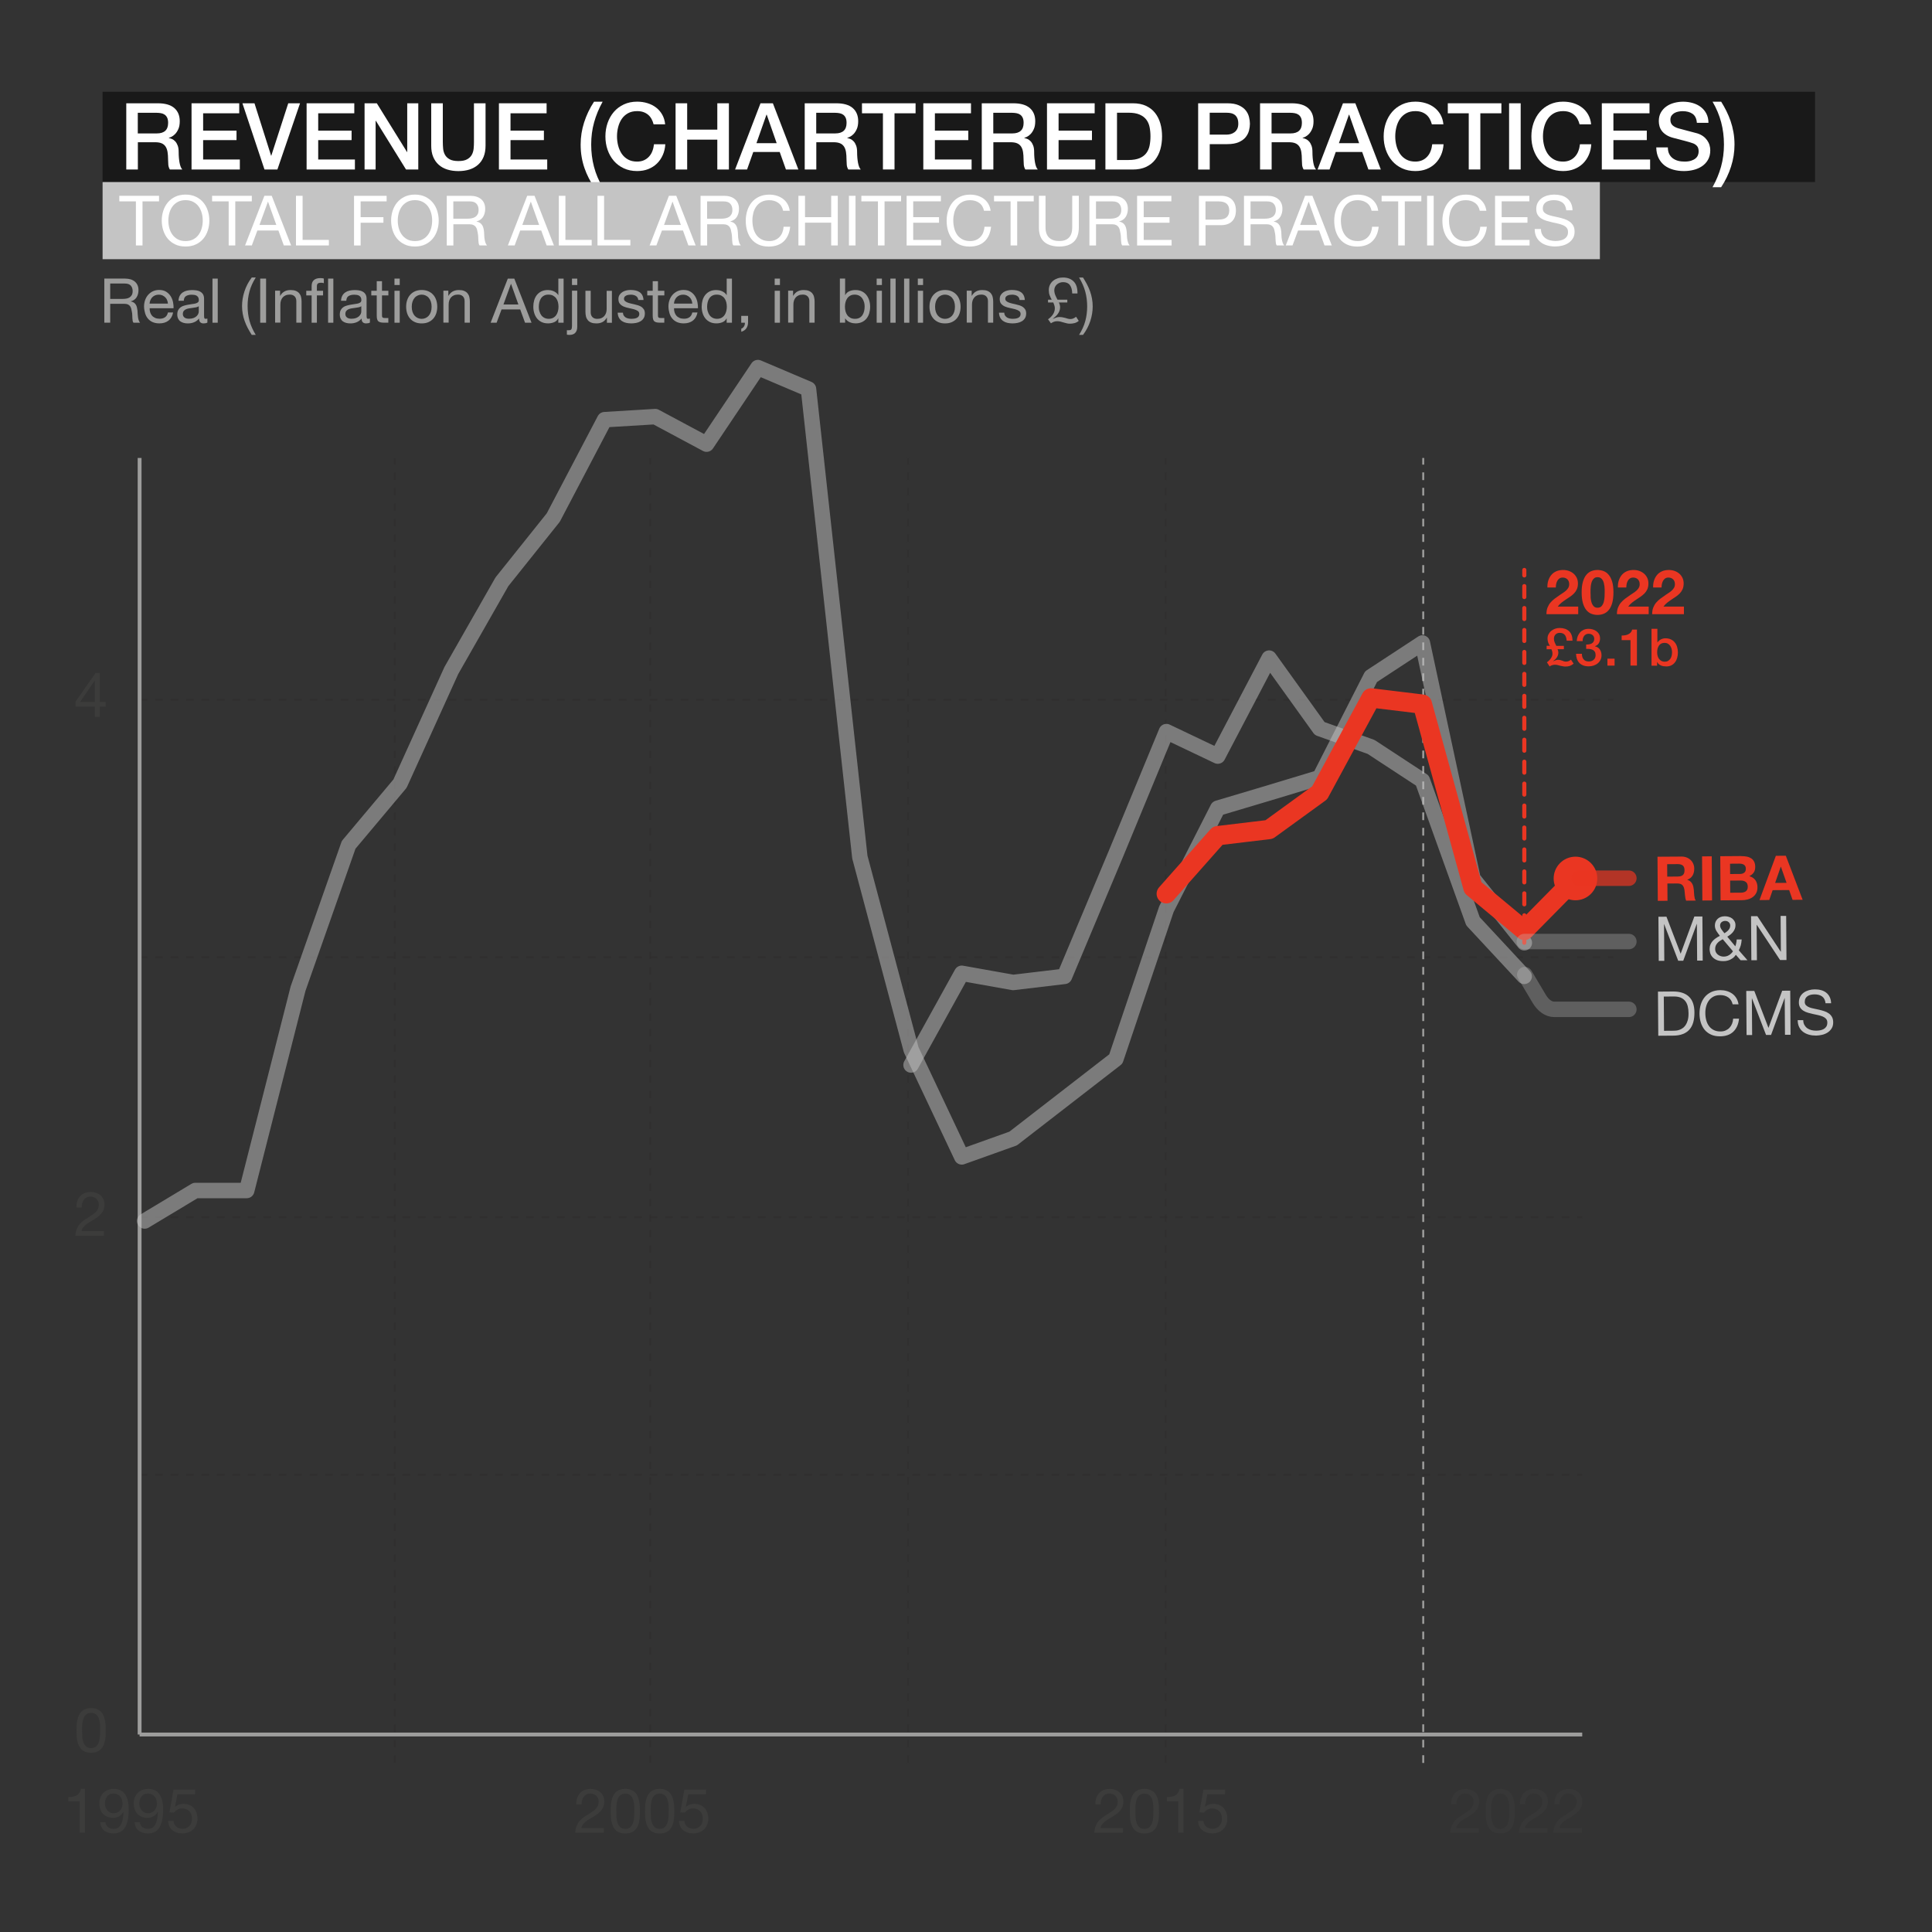 <?xml version="1.0" encoding="UTF-8"?>
<svg xmlns="http://www.w3.org/2000/svg" width="500" height="500" viewBox="0 0 500 500">
  <rect x="0" y="0" width="500" height="500" fill="#333333" stroke="none"/>
  <defs>
    <style>
      .cls-1, .cls-2, .cls-3, .cls-4, .cls-5, .cls-6, .cls-7, .cls-8, .cls-9, .cls-10 {
        fill: none;
      }

      .cls-11 {
        fill: #3c3c3b;
      }

      .cls-2 {
        opacity: .7;
      }

      .cls-2, .cls-3, .cls-4, .cls-6, .cls-7, .cls-8, .cls-9 {
        stroke-miterlimit: 10;
      }

      .cls-2, .cls-4, .cls-5 {
        stroke-width: 4px;
      }

      .cls-2, .cls-4, .cls-5, .cls-8, .cls-9, .cls-10 {
        stroke-linecap: round;
      }

      .cls-2, .cls-8, .cls-9, .cls-10 {
        stroke: #ea3622;
      }

      .cls-3, .cls-6 {
        stroke: #9d9d9c;
      }

      .cls-3, .cls-7 {
        stroke-dasharray: 2;
        stroke-width: .5px;
      }

      .cls-12 {
        fill: #ea3622;
      }

      .cls-4 {
        opacity: .3;
      }

      .cls-4, .cls-5 {
        stroke: #c4c4c4;
      }

      .cls-5, .cls-7 {
        opacity: .5;
      }

      .cls-5, .cls-10 {
        stroke-linejoin: round;
      }

      .cls-13 {
        isolation: isolate;
      }

      .cls-14 {
        fill: #c4c4c4;
      }

      .cls-7 {
        stroke: #2e2d2c;
      }

      .cls-15 {
        mix-blend-mode: multiply;
      }

      .cls-8 {
        stroke-dasharray: 2.84 2.84;
      }

      .cls-8, .cls-9 {
        stroke-width: 1.06px;
      }

      .cls-16 {
        fill: #fff;
      }

      .cls-17 {
        opacity: .4;
      }

      .cls-18 {
        fill: #9d9d9c;
      }

      .cls-19 {
        fill: #191919;
      }

      .cls-10 {
        stroke-width: 5px;
      }
    </style>
  </defs>
  <g class="cls-13">
    <g id="title">
      <rect class="cls-19" x="26.55" y="23.74" width="443.18" height="23.37"/>
      <g>
        <rect class="cls-1" x="30.85" y="23.47" width="520.51" height="23.64"/>
        <path class="cls-16" d="M32.67,26.73h8.18c1.89,0,3.3.41,4.25,1.22.94.82,1.42,1.95,1.42,3.41,0,.82-.12,1.49-.36,2.03-.24.54-.52.97-.84,1.3-.32.33-.64.56-.95.71s-.54.24-.68.29v.05c.26.03.53.11.83.24.3.13.57.33.83.61.26.28.47.64.64,1.09s.25,1.01.25,1.68c0,1.01.08,1.92.23,2.75.15.82.39,1.41.71,1.76h-3.22c-.22-.37-.36-.78-.4-1.22-.04-.45-.06-.88-.06-1.3,0-.78-.05-1.46-.14-2.03-.1-.57-.27-1.04-.53-1.42-.26-.38-.6-.65-1.04-.83-.44-.18-1-.26-1.69-.26h-4.42v7.06h-3v-17.14ZM35.67,34.53h4.92c.96,0,1.69-.23,2.18-.68.5-.46.74-1.14.74-2.05,0-.54-.08-.99-.24-1.33-.16-.34-.38-.61-.66-.8-.28-.19-.6-.32-.96-.38-.36-.06-.73-.1-1.12-.1h-4.87v5.35Z"/>
        <path class="cls-16" d="M49.57,26.73h12.34v2.59h-9.34v4.49h8.64v2.45h-8.64v5.02h9.5v2.59h-12.5v-17.14Z"/>
        <path class="cls-16" d="M62.74,26.73h3.12l4.3,13.56h.05l4.39-13.56h3.05l-5.86,17.14h-3.34l-5.71-17.14Z"/>
        <path class="cls-16" d="M79.35,26.73h12.34v2.59h-9.34v4.49h8.64v2.45h-8.64v5.02h9.5v2.59h-12.5v-17.14Z"/>
        <path class="cls-16" d="M94.35,26.73h3.17l7.82,12.62h.05v-12.62h2.86v17.14h-3.17l-7.8-12.6h-.07v12.6h-2.86v-17.14Z"/>
        <path class="cls-16" d="M111.6,26.73h3v9.98c0,.58.03,1.16.08,1.75s.22,1.12.48,1.6c.26.47.66.86,1.2,1.16.54.3,1.29.46,2.27.46s1.73-.15,2.27-.46c.54-.3.94-.69,1.2-1.16.26-.47.42-1,.48-1.6s.08-1.18.08-1.75v-9.98h3v10.97c0,1.1-.17,2.06-.5,2.88-.34.82-.81,1.5-1.43,2.05-.62.55-1.36.96-2.22,1.24-.86.27-1.82.41-2.88.41s-2.02-.14-2.88-.41c-.86-.27-1.6-.68-2.22-1.24-.62-.55-1.09-1.24-1.43-2.05-.34-.82-.5-1.78-.5-2.88v-10.97Z"/>
        <path class="cls-16" d="M129.12,26.73h12.34v2.59h-9.34v4.49h8.64v2.45h-8.64v5.02h9.5v2.59h-12.5v-17.14Z"/>
        <path class="cls-16" d="M153.72,48.45c-.48-.77-.93-1.56-1.36-2.38-.42-.82-.79-1.68-1.1-2.58-.31-.9-.56-1.86-.73-2.87-.18-1.01-.26-2.09-.26-3.24,0-1.94.3-3.84.9-5.71.6-1.87,1.45-3.66,2.56-5.35h2.23c-.96,1.73-1.69,3.5-2.2,5.32s-.76,3.73-.76,5.75.24,3.94.72,5.76,1.22,3.59,2.23,5.3h-2.23Z"/>
        <path class="cls-16" d="M169.15,32.17c-.13-.5-.3-.95-.53-1.37s-.51-.78-.86-1.08c-.35-.3-.76-.54-1.24-.71-.47-.17-1.02-.25-1.64-.25-.91,0-1.7.18-2.36.55-.66.37-1.2.86-1.62,1.48-.42.62-.72,1.32-.92,2.1-.2.78-.3,1.58-.3,2.4s.1,1.62.3,2.4c.2.78.51,1.48.92,2.1.42.62.96,1.11,1.62,1.48.66.37,1.45.55,2.36.55.67,0,1.26-.12,1.78-.35.51-.23.95-.55,1.32-.96.37-.41.66-.88.86-1.43.21-.54.34-1.13.41-1.75h2.93c-.06,1.02-.28,1.96-.66,2.81-.38.85-.88,1.58-1.52,2.2-.64.62-1.39,1.09-2.26,1.43-.86.34-1.82.5-2.86.5-1.28,0-2.43-.24-3.44-.71-1.02-.47-1.88-1.12-2.58-1.93-.7-.82-1.24-1.77-1.62-2.86-.38-1.09-.56-2.25-.56-3.48s.19-2.37.56-3.46c.38-1.09.92-2.04,1.62-2.86.7-.82,1.56-1.46,2.58-1.94,1.02-.48,2.16-.72,3.44-.72.96,0,1.86.13,2.71.4.85.26,1.6.65,2.24,1.15s1.17,1.12,1.57,1.84c.4.72.65,1.54.74,2.47h-3Z"/>
        <path class="cls-16" d="M174.84,26.73h3v6.82h7.8v-6.82h3v17.14h-3v-7.73h-7.8v7.73h-3v-17.14Z"/>
        <path class="cls-16" d="M196.83,26.73h3.19l6.6,17.14h-3.22l-1.61-4.54h-6.84l-1.61,4.54h-3.1l6.58-17.14ZM195.77,37.05h5.23l-2.57-7.37h-.07l-2.59,7.37Z"/>
        <path class="cls-16" d="M208.25,26.73h8.18c1.89,0,3.3.41,4.25,1.22.94.82,1.42,1.95,1.42,3.41,0,.82-.12,1.49-.36,2.03-.24.54-.52.97-.84,1.3-.32.33-.64.56-.95.71s-.54.24-.68.29v.05c.26.03.53.11.83.24.3.13.57.33.83.61.26.28.47.64.64,1.09s.25,1.01.25,1.68c0,1.01.08,1.92.23,2.75.15.82.39,1.41.71,1.76h-3.22c-.22-.37-.36-.78-.4-1.22-.04-.45-.06-.88-.06-1.3,0-.78-.05-1.46-.14-2.03-.1-.57-.27-1.04-.53-1.42-.26-.38-.6-.65-1.04-.83-.44-.18-1-.26-1.69-.26h-4.42v7.06h-3v-17.14ZM211.25,34.53h4.92c.96,0,1.69-.23,2.18-.68.5-.46.74-1.14.74-2.05,0-.54-.08-.99-.24-1.33-.16-.34-.38-.61-.66-.8-.28-.19-.6-.32-.96-.38-.36-.06-.73-.1-1.12-.1h-4.87v5.35Z"/>
        <path class="cls-16" d="M223.08,26.73h13.87v2.59h-5.45v14.54h-3v-14.54h-5.42v-2.59Z"/>
        <path class="cls-16" d="M238.95,26.73h12.34v2.59h-9.34v4.49h8.64v2.45h-8.64v5.02h9.5v2.59h-12.5v-17.14Z"/>
        <path class="cls-16" d="M254.07,26.73h8.18c1.89,0,3.3.41,4.25,1.22.94.82,1.42,1.95,1.42,3.41,0,.82-.12,1.49-.36,2.03-.24.54-.52.97-.84,1.3-.32.33-.64.56-.95.71s-.54.24-.68.29v.05c.26.03.53.11.83.24.3.13.57.33.83.61.26.28.47.64.64,1.09s.25,1.01.25,1.68c0,1.01.08,1.92.23,2.75.15.82.39,1.41.71,1.76h-3.22c-.22-.37-.36-.78-.4-1.22-.04-.45-.06-.88-.06-1.3,0-.78-.05-1.46-.14-2.03-.1-.57-.27-1.04-.53-1.42-.26-.38-.6-.65-1.04-.83-.44-.18-1-.26-1.69-.26h-4.42v7.06h-3v-17.14ZM257.07,34.53h4.92c.96,0,1.69-.23,2.18-.68.5-.46.74-1.14.74-2.05,0-.54-.08-.99-.24-1.33-.16-.34-.38-.61-.66-.8-.28-.19-.6-.32-.96-.38-.36-.06-.73-.1-1.12-.1h-4.87v5.35Z"/>
        <path class="cls-16" d="M270.96,26.73h12.34v2.59h-9.34v4.49h8.64v2.45h-8.64v5.02h9.5v2.59h-12.5v-17.14Z"/>
        <path class="cls-16" d="M286.08,26.73h7.1c1.31,0,2.45.22,3.41.67.96.45,1.74,1.06,2.35,1.84.61.78,1.06,1.68,1.36,2.72.3,1.04.44,2.15.44,3.34s-.15,2.3-.44,3.34c-.3,1.04-.75,1.95-1.36,2.72-.61.78-1.39,1.39-2.35,1.84-.96.45-2.1.67-3.41.67h-7.1v-17.14ZM289.08,41.41h2.95c1.17,0,2.12-.16,2.87-.47.74-.31,1.33-.74,1.75-1.3.42-.55.71-1.2.86-1.94.15-.74.23-1.55.23-2.41s-.08-1.67-.23-2.41c-.15-.74-.44-1.39-.86-1.94-.42-.55-1.01-.98-1.75-1.3s-1.7-.47-2.87-.47h-2.95v12.24Z"/>
        <path class="cls-16" d="M310.08,26.73h7.56c1.22,0,2.21.18,2.98.53s1.36.79,1.78,1.32c.42.53.7,1.1.85,1.73s.23,1.2.23,1.73-.08,1.1-.23,1.71c-.15.62-.44,1.19-.85,1.72-.42.53-1.01.96-1.78,1.31-.77.34-1.76.52-2.98.52h-4.56v6.58h-3v-17.14ZM313.08,34.84h4.39c.34,0,.68-.05,1.03-.14.35-.1.68-.25.97-.47.3-.22.54-.5.72-.86.18-.36.28-.81.28-1.36s-.08-1.02-.24-1.39c-.16-.37-.38-.66-.65-.88-.27-.21-.58-.36-.94-.44-.35-.08-.73-.12-1.13-.12h-4.44v5.66Z"/>
        <path class="cls-16" d="M326.09,26.73h8.18c1.89,0,3.3.41,4.25,1.22.94.82,1.42,1.95,1.42,3.41,0,.82-.12,1.49-.36,2.03-.24.54-.52.97-.84,1.3-.32.33-.64.56-.95.71s-.54.24-.68.29v.05c.26.03.53.11.83.24.3.13.57.33.83.61.26.28.47.64.64,1.09s.25,1.01.25,1.68c0,1.01.08,1.92.23,2.75.15.82.39,1.41.71,1.76h-3.22c-.22-.37-.36-.78-.4-1.22-.04-.45-.06-.88-.06-1.3,0-.78-.05-1.46-.14-2.03-.1-.57-.27-1.04-.53-1.42-.26-.38-.6-.65-1.04-.83-.44-.18-1-.26-1.69-.26h-4.42v7.06h-3v-17.14ZM329.09,34.53h4.92c.96,0,1.69-.23,2.18-.68.5-.46.74-1.14.74-2.05,0-.54-.08-.99-.24-1.33-.16-.34-.38-.61-.66-.8-.28-.19-.6-.32-.96-.38-.36-.06-.73-.1-1.12-.1h-4.87v5.35Z"/>
        <path class="cls-16" d="M347.57,26.73h3.19l6.6,17.14h-3.22l-1.61-4.54h-6.84l-1.61,4.54h-3.1l6.58-17.14ZM346.51,37.05h5.23l-2.57-7.37h-.07l-2.59,7.37Z"/>
        <path class="cls-16" d="M370.56,32.17c-.13-.5-.3-.95-.53-1.37s-.51-.78-.86-1.08c-.35-.3-.76-.54-1.24-.71-.47-.17-1.02-.25-1.64-.25-.91,0-1.7.18-2.36.55-.66.37-1.2.86-1.62,1.48-.42.62-.72,1.32-.92,2.1-.2.78-.3,1.58-.3,2.4s.1,1.62.3,2.4c.2.78.51,1.48.92,2.1.42.62.96,1.11,1.62,1.48.66.37,1.45.55,2.36.55.67,0,1.26-.12,1.78-.35.51-.23.95-.55,1.32-.96.37-.41.66-.88.86-1.43.21-.54.34-1.13.41-1.75h2.93c-.06,1.02-.28,1.96-.66,2.81-.38.85-.88,1.58-1.52,2.2-.64.62-1.39,1.09-2.26,1.43-.86.34-1.82.5-2.86.5-1.28,0-2.43-.24-3.44-.71-1.02-.47-1.88-1.12-2.58-1.93-.7-.82-1.24-1.77-1.62-2.86-.38-1.09-.56-2.25-.56-3.48s.19-2.37.56-3.46c.38-1.09.92-2.04,1.62-2.86.7-.82,1.56-1.46,2.58-1.94,1.02-.48,2.16-.72,3.44-.72.96,0,1.86.13,2.71.4.85.26,1.6.65,2.24,1.15s1.17,1.12,1.57,1.84c.4.72.65,1.54.74,2.47h-3Z"/>
        <path class="cls-16" d="M374.69,26.73h13.87v2.59h-5.45v14.54h-3v-14.54h-5.42v-2.59Z"/>
        <path class="cls-16" d="M390.55,26.73h3v17.14h-3v-17.14Z"/>
        <path class="cls-16" d="M408.79,32.17c-.13-.5-.3-.95-.53-1.37s-.51-.78-.86-1.08c-.35-.3-.76-.54-1.24-.71-.47-.17-1.02-.25-1.64-.25-.91,0-1.7.18-2.36.55-.66.37-1.2.86-1.62,1.48-.42.62-.72,1.32-.92,2.1-.2.78-.3,1.58-.3,2.4s.1,1.62.3,2.4c.2.78.51,1.48.92,2.1.42.62.96,1.11,1.62,1.48.66.37,1.45.55,2.36.55.67,0,1.26-.12,1.78-.35.51-.23.95-.55,1.32-.96.37-.41.66-.88.86-1.43.21-.54.34-1.13.41-1.75h2.93c-.06,1.02-.28,1.96-.66,2.81-.38.85-.88,1.58-1.52,2.2-.64.62-1.39,1.09-2.26,1.43-.86.34-1.82.5-2.86.5-1.28,0-2.43-.24-3.44-.71-1.02-.47-1.88-1.12-2.58-1.93-.7-.82-1.24-1.77-1.62-2.86-.38-1.09-.56-2.25-.56-3.48s.19-2.37.56-3.46c.38-1.09.92-2.04,1.62-2.86.7-.82,1.56-1.46,2.58-1.94,1.02-.48,2.16-.72,3.44-.72.96,0,1.86.13,2.71.4.85.26,1.6.65,2.24,1.15s1.17,1.12,1.57,1.84c.4.72.65,1.54.74,2.47h-3Z"/>
        <path class="cls-16" d="M414.55,26.73h12.34v2.59h-9.34v4.49h8.64v2.45h-8.64v5.02h9.5v2.59h-12.5v-17.14Z"/>
        <path class="cls-16" d="M431.64,38.15c0,.66.11,1.22.34,1.68.22.46.54.84.94,1.14.4.3.86.51,1.38.65.52.14,1.08.2,1.69.2.66,0,1.22-.08,1.68-.23.46-.15.84-.35,1.13-.59.29-.24.5-.52.62-.83s.19-.63.19-.95c0-.66-.15-1.14-.44-1.45-.3-.31-.62-.53-.97-.66-.61-.22-1.32-.44-2.12-.64-.81-.2-1.8-.46-2.99-.78-.74-.19-1.35-.44-1.84-.76-.49-.31-.88-.66-1.16-1.04-.29-.38-.49-.79-.61-1.22s-.18-.87-.18-1.32c0-.87.18-1.61.54-2.24.36-.63.84-1.16,1.43-1.57.59-.42,1.26-.72,2.02-.92.75-.2,1.51-.3,2.28-.3.9,0,1.74.12,2.53.35s1.49.58,2.09,1.04c.6.46,1.08,1.04,1.43,1.72.35.68.53,1.47.53,2.36h-3c-.08-1.1-.46-1.88-1.13-2.34-.67-.46-1.53-.68-2.57-.68-.35,0-.71.04-1.08.11s-.7.19-1.01.36c-.3.17-.56.4-.76.68-.2.29-.3.65-.3,1.08,0,.61.19,1.08.56,1.43.38.34.87.6,1.48.78.06.02.32.08.76.2.44.12.93.25,1.48.4s1.08.28,1.6.42c.52.14.89.24,1.12.3.56.18,1.05.42,1.46.72.42.3.76.65,1.04,1.04.28.39.49.81.62,1.26.14.45.2.9.2,1.34,0,.96-.2,1.78-.59,2.46-.39.68-.91,1.24-1.55,1.67-.64.43-1.37.75-2.18.95-.82.2-1.65.3-2.5.3-.98,0-1.9-.12-2.76-.36-.86-.24-1.62-.61-2.26-1.1-.64-.5-1.15-1.13-1.54-1.91-.38-.78-.58-1.69-.6-2.75h3Z"/>
        <path class="cls-16" d="M445.44,26.32c.48.77.93,1.56,1.34,2.39s.78,1.69,1.09,2.59.56,1.86.74,2.87c.18,1.01.28,2.09.28,3.24,0,1.94-.3,3.84-.9,5.71-.6,1.87-1.45,3.65-2.56,5.33h-2.23c.96-1.71,1.69-3.48,2.2-5.29.5-1.82.76-3.73.76-5.75s-.24-3.94-.72-5.76-1.22-3.6-2.23-5.33h2.23Z"/>
      </g>
      <rect class="cls-14" x="26.55" y="47.12" width="387.5" height="19.96"/>
      <g>
        <rect class="cls-1" x="30.85" y="47.12" width="386.74" height="19.96"/>
        <path class="cls-16" d="M30.88,52.11v-1.44h10.28v1.44h-4.28v11.41h-1.71v-11.41h-4.28Z"/>
        <path class="cls-16" d="M42.25,54.56c.26-.81.65-1.53,1.16-2.15.52-.62,1.16-1.12,1.93-1.49.77-.37,1.66-.56,2.68-.56s1.91.19,2.68.56c.77.37,1.41.87,1.93,1.49.52.62.9,1.34,1.16,2.15.26.81.39,1.65.39,2.53s-.13,1.72-.39,2.53c-.26.81-.65,1.53-1.16,2.15-.52.62-1.16,1.12-1.93,1.48-.77.37-1.66.55-2.68.55s-1.91-.18-2.68-.55c-.77-.37-1.41-.86-1.93-1.48-.52-.62-.9-1.34-1.16-2.15-.26-.81-.39-1.65-.39-2.53s.13-1.72.39-2.53ZM43.82,59.01c.17.63.43,1.2.79,1.7s.82.91,1.39,1.22c.56.31,1.24.46,2.02.46s1.45-.15,2.02-.46,1.03-.71,1.39-1.22c.36-.5.62-1.07.79-1.7.17-.63.25-1.27.25-1.92s-.08-1.29-.25-1.92c-.17-.63-.43-1.2-.79-1.7-.36-.5-.82-.91-1.39-1.21s-1.24-.46-2.02-.46-1.45.15-2.02.46c-.56.31-1.03.71-1.39,1.21s-.62,1.07-.79,1.7-.25,1.27-.25,1.92.08,1.29.25,1.92Z"/>
        <path class="cls-16" d="M54.89,52.11v-1.44h10.28v1.44h-4.28v11.41h-1.71v-11.41h-4.28Z"/>
        <path class="cls-16" d="M70.32,50.67l5.02,12.85h-1.89l-1.4-3.87h-5.44l-1.44,3.87h-1.75l5-12.85h1.89ZM71.51,58.21l-2.14-5.99h-.04l-2.18,5.99h4.36Z"/>
        <path class="cls-16" d="M78.31,50.67v11.41h6.8v1.44h-8.51v-12.85h1.71Z"/>
        <path class="cls-16" d="M100.06,50.67v1.44h-6.73v4.09h5.9v1.44h-5.9v5.89h-1.71v-12.85h8.44Z"/>
        <path class="cls-16" d="M101.61,54.56c.26-.81.65-1.53,1.16-2.15.52-.62,1.16-1.12,1.93-1.49.77-.37,1.66-.56,2.68-.56s1.91.19,2.68.56c.77.37,1.41.87,1.93,1.49.52.62.9,1.34,1.16,2.15.26.81.39,1.65.39,2.53s-.13,1.72-.39,2.53c-.26.81-.65,1.53-1.16,2.15-.52.62-1.16,1.12-1.93,1.48-.77.37-1.66.55-2.68.55s-1.91-.18-2.68-.55c-.77-.37-1.41-.86-1.93-1.48-.52-.62-.9-1.34-1.16-2.15-.26-.81-.39-1.65-.39-2.53s.13-1.72.39-2.53ZM103.19,59.01c.17.63.43,1.2.79,1.7s.82.91,1.39,1.22c.56.31,1.24.46,2.02.46s1.45-.15,2.02-.46,1.03-.71,1.39-1.22c.36-.5.62-1.07.79-1.7.17-.63.25-1.27.25-1.92s-.08-1.29-.25-1.92c-.17-.63-.43-1.2-.79-1.7-.36-.5-.82-.91-1.39-1.21s-1.24-.46-2.02-.46-1.45.15-2.02.46c-.56.31-1.03.71-1.39,1.21s-.62,1.07-.79,1.7-.25,1.27-.25,1.92.08,1.29.25,1.92Z"/>
        <path class="cls-16" d="M121.67,50.67c1.22,0,2.18.3,2.87.9.69.6,1.03,1.42,1.03,2.47,0,.78-.18,1.46-.53,2.05-.35.59-.92.99-1.7,1.21v.04c.37.07.67.19.91.36.23.17.42.37.56.6.14.23.24.49.31.78.07.29.12.59.15.9.02.31.04.63.05.95.01.32.04.64.09.95.05.31.12.61.21.89.09.28.23.53.41.75h-1.91c-.12-.13-.2-.31-.24-.54-.04-.23-.07-.48-.08-.76-.01-.28-.02-.59-.04-.91-.01-.32-.05-.64-.11-.95-.05-.31-.11-.61-.18-.89-.07-.28-.19-.53-.34-.74-.16-.21-.36-.38-.61-.5s-.59-.19-1.01-.19h-4.18v5.49h-1.71v-12.85h6.05ZM122.03,56.5c.36-.06.67-.18.94-.35s.49-.41.65-.7c.16-.29.24-.67.24-1.14,0-.65-.18-1.18-.54-1.58-.36-.41-.94-.61-1.75-.61h-4.25v4.48h3.56c.4,0,.77-.03,1.13-.09Z"/>
        <path class="cls-16" d="M138.34,50.67l5.02,12.85h-1.89l-1.4-3.87h-5.44l-1.44,3.87h-1.75l5-12.85h1.89ZM139.53,58.21l-2.14-5.99h-.04l-2.18,5.99h4.36Z"/>
        <path class="cls-16" d="M146.33,50.67v11.41h6.8v1.44h-8.51v-12.85h1.71Z"/>
        <path class="cls-16" d="M156.34,50.67v11.41h6.8v1.44h-8.51v-12.85h1.71Z"/>
        <path class="cls-16" d="M175.02,50.67l5.02,12.85h-1.89l-1.4-3.87h-5.44l-1.44,3.87h-1.75l5-12.85h1.89ZM176.21,58.21l-2.14-5.99h-.04l-2.18,5.99h4.36Z"/>
        <path class="cls-16" d="M187.35,50.67c1.22,0,2.18.3,2.87.9.69.6,1.03,1.42,1.03,2.47,0,.78-.18,1.46-.53,2.05-.35.59-.92.99-1.7,1.21v.04c.37.07.67.19.91.36.23.17.42.37.56.6.14.23.24.49.31.78.07.29.12.59.15.9.02.31.04.63.05.95.01.32.04.64.09.95.05.31.12.61.21.89.09.28.23.53.41.75h-1.91c-.12-.13-.2-.31-.24-.54-.04-.23-.07-.48-.08-.76-.01-.28-.02-.59-.04-.91-.01-.32-.05-.64-.11-.95-.05-.31-.11-.61-.18-.89-.07-.28-.19-.53-.34-.74-.16-.21-.36-.38-.61-.5s-.59-.19-1.01-.19h-4.18v5.49h-1.71v-12.85h6.05ZM187.71,56.5c.36-.06.67-.18.94-.35s.49-.41.65-.7c.16-.29.24-.67.24-1.14,0-.65-.18-1.18-.54-1.58-.36-.41-.94-.61-1.75-.61h-4.25v4.48h3.56c.4,0,.77-.03,1.13-.09Z"/>
        <path class="cls-16" d="M201.4,52.49c-.65-.46-1.43-.68-2.33-.68-.77,0-1.42.14-1.97.43-.55.29-1,.67-1.35,1.16s-.62,1.04-.78,1.67-.25,1.27-.25,1.94c0,.73.08,1.42.25,2.08.17.65.43,1.22.78,1.71.35.49.81.87,1.36,1.16.55.29,1.21.43,1.98.43.56,0,1.06-.09,1.5-.28s.82-.44,1.13-.77c.32-.33.57-.72.75-1.18.18-.46.29-.95.32-1.48h1.71c-.17,1.62-.73,2.88-1.67,3.78-.95.9-2.24,1.35-3.89,1.35-1,0-1.87-.17-2.61-.51s-1.36-.81-1.85-1.41c-.49-.6-.86-1.31-1.11-2.12-.25-.82-.37-1.69-.37-2.63s.13-1.81.4-2.64c.26-.82.65-1.54,1.16-2.15.51-.61,1.15-1.1,1.91-1.45.76-.35,1.64-.53,2.62-.53.67,0,1.31.09,1.91.27.6.18,1.13.45,1.6.79.47.35.86.78,1.17,1.3.31.52.52,1.12.61,1.81h-1.71c-.19-.91-.62-1.6-1.27-2.05Z"/>
        <path class="cls-16" d="M208.34,50.67v5.53h6.77v-5.53h1.71v12.85h-1.71v-5.89h-6.77v5.89h-1.71v-12.85h1.71Z"/>
        <path class="cls-16" d="M221.41,50.67v12.85h-1.71v-12.85h1.71Z"/>
        <path class="cls-16" d="M222.92,52.11v-1.44h10.28v1.44h-4.28v11.41h-1.71v-11.41h-4.28Z"/>
        <path class="cls-16" d="M243.5,50.67v1.44h-7.16v4.09h6.68v1.44h-6.68v4.45h7.22v1.44h-8.93v-12.85h8.87Z"/>
        <path class="cls-16" d="M253.39,52.49c-.65-.46-1.43-.68-2.33-.68-.77,0-1.42.14-1.97.43-.55.29-1,.67-1.35,1.16s-.62,1.04-.78,1.67-.25,1.27-.25,1.94c0,.73.08,1.42.25,2.08.17.65.43,1.22.78,1.71.35.49.81.87,1.36,1.16.55.29,1.21.43,1.98.43.56,0,1.06-.09,1.5-.28s.82-.44,1.13-.77c.32-.33.57-.72.75-1.18.18-.46.29-.95.32-1.48h1.71c-.17,1.62-.73,2.88-1.67,3.78-.95.9-2.24,1.35-3.89,1.35-1,0-1.87-.17-2.61-.51s-1.36-.81-1.85-1.41c-.49-.6-.86-1.31-1.11-2.12-.25-.82-.37-1.69-.37-2.63s.13-1.81.4-2.64c.26-.82.65-1.54,1.16-2.15.51-.61,1.15-1.1,1.91-1.45.76-.35,1.64-.53,2.62-.53.67,0,1.31.09,1.91.27.6.18,1.13.45,1.6.79.47.35.86.78,1.17,1.3.31.52.52,1.12.61,1.81h-1.71c-.19-.91-.62-1.6-1.27-2.05Z"/>
        <path class="cls-16" d="M257.25,52.11v-1.44h10.28v1.44h-4.28v11.41h-1.71v-11.41h-4.28Z"/>
        <path class="cls-16" d="M277.89,62.57c-.88.82-2.12,1.23-3.74,1.23s-2.95-.39-3.88-1.18c-.93-.79-1.4-2.04-1.4-3.75v-8.21h1.71v8.21c0,1.15.31,2.03.92,2.62s1.49.89,2.65.89c1.09,0,1.92-.3,2.49-.89.57-.59.85-1.47.85-2.62v-8.21h1.71v8.21c0,1.64-.44,2.88-1.31,3.7Z"/>
        <path class="cls-16" d="M287.99,50.67c1.22,0,2.18.3,2.87.9.69.6,1.03,1.42,1.03,2.47,0,.78-.18,1.46-.53,2.05-.35.59-.92.99-1.7,1.21v.04c.37.07.67.19.91.36.23.17.42.37.56.6.14.23.24.49.31.78.07.29.12.59.15.9.02.31.04.63.05.95.01.32.04.64.09.95.05.31.12.61.21.89.09.28.23.53.41.75h-1.91c-.12-.13-.2-.31-.24-.54-.04-.23-.07-.48-.08-.76-.01-.28-.02-.59-.04-.91-.01-.32-.05-.64-.11-.95-.05-.31-.11-.61-.18-.89-.07-.28-.19-.53-.34-.74-.16-.21-.36-.38-.61-.5s-.59-.19-1.01-.19h-4.18v5.49h-1.71v-12.85h6.05ZM288.35,56.5c.36-.06.67-.18.94-.35s.49-.41.65-.7c.16-.29.24-.67.24-1.14,0-.65-.18-1.18-.54-1.58-.36-.41-.94-.61-1.75-.61h-4.25v4.48h3.56c.4,0,.77-.03,1.13-.09Z"/>
        <path class="cls-16" d="M303.15,50.67v1.44h-7.16v4.09h6.68v1.44h-6.68v4.45h7.22v1.44h-8.93v-12.85h8.87Z"/>
        <path class="cls-16" d="M315.91,50.67c1.3,0,2.28.33,2.94,1s1,1.6,1,2.8-.33,2.14-1,2.81-1.65,1-2.94.99h-3.92v5.26h-1.71v-12.85h5.63ZM315.33,56.82c.97.01,1.68-.19,2.13-.59.45-.41.67-1,.67-1.76s-.23-1.35-.67-1.75c-.45-.4-1.16-.6-2.13-.6h-3.35v4.72h3.35Z"/>
        <path class="cls-16" d="M327.99,50.67c1.22,0,2.18.3,2.87.9.69.6,1.03,1.42,1.03,2.47,0,.78-.18,1.46-.53,2.05-.35.59-.92.99-1.7,1.21v.04c.37.07.67.19.91.36.23.17.42.37.56.6.14.23.24.49.31.78.07.29.12.59.15.9.02.31.04.63.05.95.01.32.04.64.09.95.05.31.12.61.21.89.09.28.23.53.41.75h-1.91c-.12-.13-.2-.31-.24-.54-.04-.23-.07-.48-.08-.76-.01-.28-.02-.59-.04-.91-.01-.32-.05-.64-.11-.95-.05-.31-.11-.61-.18-.89-.07-.28-.19-.53-.34-.74-.16-.21-.36-.38-.61-.5s-.59-.19-1.01-.19h-4.18v5.49h-1.71v-12.85h6.05ZM328.35,56.5c.36-.06.67-.18.94-.35s.49-.41.65-.7c.16-.29.24-.67.24-1.14,0-.65-.18-1.18-.54-1.58-.36-.41-.94-.61-1.75-.61h-4.25v4.48h3.56c.4,0,.77-.03,1.13-.09Z"/>
        <path class="cls-16" d="M339.65,50.67l5.02,12.85h-1.89l-1.4-3.87h-5.44l-1.44,3.87h-1.75l5-12.85h1.89ZM340.84,58.21l-2.14-5.99h-.04l-2.18,5.99h4.36Z"/>
        <path class="cls-16" d="M353.7,52.49c-.65-.46-1.43-.68-2.33-.68-.77,0-1.42.14-1.97.43-.55.29-1,.67-1.35,1.16s-.62,1.04-.78,1.67-.25,1.27-.25,1.94c0,.73.08,1.42.25,2.08.17.65.43,1.22.78,1.71.35.49.81.87,1.36,1.16.55.29,1.21.43,1.98.43.56,0,1.06-.09,1.5-.28s.82-.44,1.13-.77c.32-.33.57-.72.75-1.18.18-.46.29-.95.32-1.48h1.71c-.17,1.62-.73,2.88-1.67,3.78-.95.9-2.24,1.35-3.89,1.35-1,0-1.87-.17-2.61-.51s-1.36-.81-1.85-1.41c-.49-.6-.86-1.31-1.11-2.12-.25-.82-.37-1.69-.37-2.63s.13-1.81.4-2.64c.26-.82.65-1.54,1.16-2.15.51-.61,1.15-1.1,1.91-1.45.76-.35,1.64-.53,2.62-.53.67,0,1.31.09,1.91.27.6.18,1.13.45,1.6.79.47.35.86.78,1.17,1.3.31.52.52,1.12.61,1.81h-1.71c-.19-.91-.62-1.6-1.27-2.05Z"/>
        <path class="cls-16" d="M357.56,52.11v-1.44h10.28v1.44h-4.28v11.41h-1.71v-11.41h-4.28Z"/>
        <path class="cls-16" d="M371.04,50.67v12.85h-1.71v-12.85h1.71Z"/>
        <path class="cls-16" d="M381.69,52.49c-.65-.46-1.43-.68-2.33-.68-.77,0-1.42.14-1.97.43-.55.29-1,.67-1.35,1.16s-.62,1.04-.78,1.67-.25,1.27-.25,1.94c0,.73.08,1.42.25,2.08.17.65.43,1.22.78,1.71.35.49.81.87,1.36,1.16.55.29,1.21.43,1.98.43.56,0,1.06-.09,1.5-.28s.82-.44,1.13-.77c.32-.33.57-.72.75-1.18.18-.46.29-.95.32-1.48h1.71c-.17,1.62-.73,2.88-1.67,3.78-.95.9-2.24,1.35-3.89,1.35-1,0-1.87-.17-2.61-.51s-1.36-.81-1.85-1.41c-.49-.6-.86-1.31-1.11-2.12-.25-.82-.37-1.69-.37-2.63s.13-1.81.4-2.64c.26-.82.65-1.54,1.16-2.15.51-.61,1.15-1.1,1.91-1.45.76-.35,1.64-.53,2.62-.53.67,0,1.31.09,1.91.27.6.18,1.13.45,1.6.79.47.35.86.78,1.17,1.3.31.52.52,1.12.61,1.81h-1.71c-.19-.91-.62-1.6-1.27-2.05Z"/>
        <path class="cls-16" d="M395.79,50.67v1.44h-7.16v4.09h6.68v1.44h-6.68v4.45h7.22v1.44h-8.93v-12.85h8.87Z"/>
        <path class="cls-16" d="M404.35,52.42c-.57-.41-1.3-.62-2.19-.62-.36,0-.71.04-1.06.11-.35.07-.66.19-.93.36s-.49.39-.65.67c-.16.28-.24.63-.24,1.05,0,.4.12.72.35.96s.55.45.94.6c.39.16.83.29,1.32.39.49.1.99.21,1.5.33.51.12,1.01.26,1.5.42.49.16.93.38,1.32.66.39.28.7.62.94,1.04s.35.95.35,1.58c0,.68-.15,1.27-.46,1.75-.31.49-.7.88-1.18,1.19s-1.02.53-1.61.67c-.59.14-1.19.21-1.77.21-.72,0-1.4-.09-2.04-.27-.64-.18-1.21-.45-1.69-.82-.49-.37-.87-.83-1.15-1.4s-.42-1.24-.42-2.03h1.62c0,.54.1,1.01.31,1.4s.49.71.83.96c.34.25.74.44,1.2.56.46.12.92.18,1.4.18.38,0,.77-.04,1.16-.11s.74-.2,1.05-.37c.31-.17.56-.41.76-.71.19-.3.29-.68.29-1.15,0-.44-.12-.8-.35-1.08-.23-.28-.55-.5-.94-.67-.39-.17-.83-.32-1.32-.42-.49-.11-.99-.22-1.5-.33-.51-.12-1.01-.25-1.5-.4s-.93-.35-1.32-.59c-.39-.25-.7-.56-.94-.96-.23-.39-.35-.88-.35-1.47,0-.65.13-1.21.4-1.68.26-.47.61-.86,1.05-1.17.44-.31.94-.53,1.49-.68.56-.15,1.13-.22,1.72-.22.66,0,1.27.08,1.84.23.56.16,1.06.4,1.48.74s.76.76,1.01,1.27c.25.51.38,1.12.4,1.83h-1.62c-.1-.92-.43-1.59-1-2.01Z"/>
      </g>
      <g>
        <rect class="cls-1" x="25.74" y="67.07" width="311.73" height="21.47"/>
        <path class="cls-18" d="M32.37,72.1c1.09,0,1.94.27,2.55.8s.92,1.26.92,2.19c0,.69-.16,1.3-.47,1.82-.31.52-.82.88-1.51,1.07v.03c.33.06.6.17.81.32.21.15.37.33.5.54s.21.44.27.7.1.52.14.8c.02.28.04.56.05.85.01.29.04.57.08.85.04.28.1.54.18.79.08.25.2.47.36.66h-1.7c-.11-.12-.18-.28-.22-.48-.04-.2-.06-.43-.07-.68-.01-.25-.02-.52-.03-.81-.01-.29-.04-.57-.1-.85-.04-.28-.1-.54-.16-.79-.06-.25-.17-.47-.3-.66-.14-.19-.32-.34-.54-.45-.22-.11-.52-.17-.9-.17h-3.71v4.88h-1.52v-11.42h5.38ZM32.69,77.28c.32-.05.6-.16.84-.31.24-.16.43-.36.58-.62.14-.26.22-.6.22-1.02,0-.58-.16-1.04-.48-1.41-.32-.36-.84-.54-1.55-.54h-3.78v3.98h3.17c.35,0,.69-.03,1.01-.08Z"/>
        <path class="cls-18" d="M43.58,82.99c-.62.47-1.4.7-2.34.7-.66,0-1.23-.11-1.72-.32-.49-.21-.89-.51-1.22-.9-.33-.38-.58-.84-.74-1.38s-.26-1.11-.28-1.74c0-.63.1-1.21.29-1.73.19-.52.46-.98.81-1.36s.76-.68,1.23-.9c.47-.21.99-.32,1.56-.32.74,0,1.35.15,1.83.46.49.3.87.69,1.17,1.16.29.47.5.98.61,1.54.11.55.16,1.08.14,1.58h-6.19c-.01.36.03.71.13,1.03s.25.61.46.86.49.45.82.6.72.22,1.17.22c.58,0,1.05-.13,1.42-.4.37-.27.61-.67.73-1.22h1.34c-.18.93-.58,1.63-1.2,2.1ZM43.26,77.68c-.12-.29-.29-.54-.5-.74s-.45-.37-.74-.5-.59-.18-.94-.18-.67.06-.95.18c-.28.12-.53.29-.73.5-.2.21-.36.46-.48.74-.12.28-.19.58-.21.9h4.75c-.02-.32-.09-.62-.22-.91Z"/>
        <path class="cls-18" d="M53.65,83.49c-.23.14-.56.21-.98.21-.35,0-.63-.1-.84-.3s-.31-.52-.31-.97c-.37.45-.81.77-1.3.97s-1.03.3-1.61.3c-.37,0-.73-.04-1.06-.13s-.63-.22-.87-.4c-.25-.18-.44-.42-.58-.71-.14-.29-.22-.65-.22-1.06,0-.47.08-.85.24-1.15s.37-.54.63-.73c.26-.19.56-.33.9-.42.34-.1.68-.18,1.03-.24.37-.08.73-.13,1.06-.17.34-.04.63-.09.89-.16.26-.07.46-.17.61-.3.15-.13.22-.33.22-.58,0-.3-.06-.54-.17-.72-.11-.18-.26-.32-.43-.42-.18-.1-.37-.16-.59-.19-.22-.03-.43-.05-.65-.05-.58,0-1.06.11-1.44.33-.38.22-.59.63-.62,1.24h-1.36c.02-.51.13-.94.32-1.3.19-.35.45-.64.77-.86.32-.22.69-.38,1.1-.47s.85-.14,1.32-.14c.37,0,.74.03,1.11.08.37.05.7.16,1,.33.3.17.54.4.72.69.18.3.27.69.27,1.17v4.25c0,.32.02.55.06.7.04.15.16.22.38.22.12,0,.26-.02.42-.06v1.06ZM51.44,79.25c-.17.13-.4.22-.67.28-.28.06-.57.11-.87.14-.3.04-.61.08-.92.13-.31.05-.59.12-.83.23-.25.11-.45.26-.6.45-.15.2-.23.46-.23.8,0,.22.04.41.14.57s.21.28.35.37.31.17.5.21c.19.04.39.06.61.06.45,0,.83-.06,1.15-.18s.58-.28.78-.46.35-.39.45-.61c.1-.22.14-.42.14-.61v-1.39Z"/>
        <path class="cls-18" d="M56.35,72.1v11.42h-1.36v-11.42h1.36Z"/>
        <path class="cls-18" d="M64.11,84.89c-.31-.59-.57-1.19-.79-1.8-.22-.61-.39-1.23-.5-1.87-.12-.64-.18-1.31-.18-2.02,0-1.26.21-2.53.63-3.81.42-1.28,1.05-2.47,1.88-3.57h1.04c-.77,1.22-1.31,2.42-1.63,3.62-.32,1.19-.48,2.45-.48,3.76s.16,2.62.49,3.82c.33,1.21.87,2.42,1.62,3.65h-1.04c-.38-.6-.73-1.19-1.04-1.78Z"/>
        <path class="cls-18" d="M68.86,72.1v11.42h-1.52v-11.42h1.52Z"/>
        <path class="cls-18" d="M72.48,75.25v1.31h.03c.57-1,1.46-1.5,2.69-1.5.54,0,1,.07,1.36.22.36.15.66.36.88.62.22.27.38.58.47.95s.14.78.14,1.22v5.44h-1.36v-5.6c0-.51-.15-.92-.45-1.22-.3-.3-.71-.45-1.23-.45-.42,0-.78.06-1.08.19-.3.13-.56.31-.76.54-.2.23-.35.51-.46.82-.1.31-.15.66-.15,1.03v4.67h-1.36v-8.27h1.28Z"/>
        <path class="cls-18" d="M79.26,76.45v-1.2h1.39v-1.23c0-.67.19-1.18.58-1.53.39-.35.96-.52,1.7-.52.13,0,.27.01.44.03.17.02.31.05.44.1v1.18c-.12-.04-.25-.07-.38-.09-.14-.02-.27-.02-.38-.02-.33,0-.59.06-.77.19-.18.13-.27.37-.27.74v1.15h1.6v1.2h-1.6v7.07h-1.36v-7.07h-1.39Z"/>
        <path class="cls-18" d="M86.27,72.1v11.42h-1.36v-11.42h1.36Z"/>
        <path class="cls-18" d="M95.71,83.49c-.23.14-.56.21-.98.21-.35,0-.63-.1-.84-.3s-.31-.52-.31-.97c-.37.45-.81.77-1.3.97s-1.03.3-1.61.3c-.37,0-.73-.04-1.06-.13s-.63-.22-.87-.4c-.25-.18-.44-.42-.58-.71-.14-.29-.22-.65-.22-1.06,0-.47.08-.85.24-1.15s.37-.54.63-.73c.26-.19.56-.33.9-.42.34-.1.68-.18,1.03-.24.37-.08.73-.13,1.06-.17.34-.04.63-.09.89-.16.26-.07.46-.17.61-.3.15-.13.22-.33.22-.58,0-.3-.06-.54-.17-.72-.11-.18-.26-.32-.43-.42-.18-.1-.37-.16-.59-.19-.22-.03-.43-.05-.65-.05-.58,0-1.06.11-1.44.33-.38.22-.59.63-.62,1.24h-1.36c.02-.51.13-.94.32-1.3.19-.35.45-.64.77-.86.32-.22.69-.38,1.1-.47s.85-.14,1.32-.14c.37,0,.74.03,1.11.08.37.05.7.16,1,.33.3.17.54.4.72.69.18.3.27.69.27,1.17v4.25c0,.32.02.55.06.7.04.15.16.22.38.22.12,0,.26-.02.42-.06v1.06ZM93.5,79.25c-.17.13-.4.22-.67.28-.28.06-.57.11-.87.14-.3.04-.61.08-.92.13-.31.05-.59.12-.83.23-.25.11-.45.26-.6.45-.15.2-.23.46-.23.8,0,.22.04.41.14.57s.21.28.35.37.31.17.5.21c.19.04.39.06.61.06.45,0,.83-.06,1.15-.18s.58-.28.78-.46.35-.39.45-.61c.1-.22.14-.42.14-.61v-1.39Z"/>
        <path class="cls-18" d="M100.51,75.25v1.2h-1.65v5.14c0,.16.01.29.04.38.03.1.08.17.15.22s.18.09.31.1c.13.02.31.02.52.02h.62v1.2h-1.04c-.35,0-.65-.02-.9-.07-.25-.05-.45-.14-.61-.26s-.27-.31-.34-.54c-.07-.23-.11-.54-.11-.93v-5.26h-1.41v-1.2h1.41v-2.48h1.36v2.48h1.65Z"/>
        <path class="cls-18" d="M102.09,73.76v-1.66h1.36v1.66h-1.36ZM103.45,75.25v8.27h-1.36v-8.27h1.36Z"/>
        <path class="cls-18" d="M105.37,77.69c.17-.53.43-.99.77-1.38.34-.39.76-.7,1.26-.92.5-.22,1.08-.34,1.73-.34s1.24.11,1.74.34c.5.22.91.53,1.26.92s.6.85.77,1.38c.17.53.26,1.1.26,1.7s-.09,1.17-.26,1.7c-.17.52-.43.98-.77,1.37-.34.39-.76.69-1.26.91s-1.07.33-1.74.33-1.23-.11-1.73-.33-.92-.52-1.26-.91c-.34-.39-.6-.84-.77-1.37-.17-.52-.26-1.09-.26-1.7s.08-1.18.26-1.7ZM106.76,80.73c.13.39.32.71.55.98.23.26.51.46.82.6.31.14.65.21,1,.21s.69-.07,1-.21c.31-.14.59-.34.82-.6.23-.26.42-.59.55-.98s.2-.83.2-1.34-.07-.95-.2-1.34c-.13-.39-.32-.72-.55-.98-.23-.27-.51-.47-.82-.61-.31-.14-.65-.21-1-.21s-.69.07-1,.21c-.31.14-.59.34-.82.61-.23.27-.42.59-.55.98-.13.39-.2.83-.2,1.34s.07.95.2,1.34Z"/>
        <path class="cls-18" d="M116.03,75.25v1.31h.03c.57-1,1.46-1.5,2.69-1.5.54,0,1,.07,1.36.22.36.15.66.36.88.62.22.27.38.58.47.95s.14.78.14,1.22v5.44h-1.36v-5.6c0-.51-.15-.92-.45-1.22-.3-.3-.71-.45-1.23-.45-.42,0-.78.06-1.08.19-.3.13-.56.31-.76.54-.2.23-.35.51-.46.82-.1.31-.15.66-.15,1.03v4.67h-1.36v-8.27h1.28Z"/>
        <path class="cls-18" d="M133.1,72.1l4.46,11.42h-1.68l-1.25-3.44h-4.83l-1.28,3.44h-1.55l4.45-11.42h1.68ZM134.16,78.8l-1.9-5.33h-.03l-1.94,5.33h3.87Z"/>
        <path class="cls-18" d="M144.49,83.52v-1.12h-.03c-.22.46-.58.79-1.06.99-.48.2-1.01.3-1.58.3-.64,0-1.2-.12-1.67-.35-.47-.24-.87-.55-1.18-.94s-.55-.85-.71-1.38-.24-1.08-.24-1.66.08-1.14.23-1.66c.15-.52.39-.98.7-1.37.31-.39.71-.7,1.18-.93s1.03-.34,1.66-.34c.21,0,.44.02.69.06.25.04.49.12.74.22.25.1.48.24.7.4.22.17.4.37.55.62h.03v-4.26h1.36v11.42h-1.36ZM139.61,80.58c.1.37.26.7.46.98s.47.52.8.69c.33.17.71.26,1.14.26s.85-.09,1.17-.27c.32-.18.58-.42.78-.71s.35-.63.44-1c.09-.37.14-.75.14-1.14,0-.41-.05-.8-.14-1.18-.1-.38-.25-.71-.46-1-.21-.29-.48-.52-.81-.7s-.73-.26-1.2-.26-.85.09-1.17.27c-.32.18-.58.42-.77.72-.19.3-.33.64-.42,1.02s-.13.78-.13,1.18c0,.38.05.76.15,1.13Z"/>
        <path class="cls-18" d="M148.85,86.17c-.36.34-.84.5-1.45.5-.25,0-.47-.02-.69-.06v-1.17c.05.01.1.02.14.02.04,0,.08,0,.12,0h.29c.3,0,.5-.08.61-.25.11-.17.16-.46.16-.89v-9.09h1.36v9.31c0,.74-.18,1.27-.54,1.61ZM148.03,73.76v-1.66h1.36v1.66h-1.36Z"/>
        <path class="cls-18" d="M157.07,83.52v-1.31h-.03c-.29.51-.66.89-1.1,1.13-.45.24-.98.36-1.58.36-.54,0-1-.07-1.36-.22-.36-.14-.66-.35-.88-.62-.22-.27-.38-.58-.47-.95-.09-.37-.14-.78-.14-1.22v-5.44h1.36v5.6c0,.51.15.92.45,1.22.3.3.71.45,1.23.45.42,0,.78-.06,1.08-.19s.56-.31.76-.54.35-.51.46-.82.15-.66.15-1.03v-4.67h1.36v8.27h-1.28Z"/>
        <path class="cls-18" d="M161.44,81.67c.13.21.3.37.5.5.21.12.44.21.7.26.26.05.53.08.81.08.21,0,.44-.02.67-.05.23-.03.45-.09.65-.18.2-.08.36-.21.49-.38.13-.17.19-.38.19-.63,0-.35-.13-.62-.4-.8-.27-.18-.6-.33-1-.44-.4-.11-.83-.21-1.3-.3s-.9-.22-1.3-.38c-.4-.17-.73-.4-1-.7s-.4-.71-.4-1.25c0-.42.09-.77.28-1.07.19-.3.43-.54.72-.73s.62-.33.99-.42.73-.14,1.1-.14c.47,0,.9.04,1.3.12.39.08.74.22,1.05.42.3.2.55.46.73.8.18.34.29.75.32,1.26h-1.36c-.02-.27-.09-.49-.21-.66-.12-.18-.27-.32-.45-.42-.18-.11-.38-.18-.6-.23-.22-.05-.44-.07-.66-.07-.2,0-.41.02-.62.05-.21.03-.4.09-.57.17-.17.08-.31.19-.42.32-.11.13-.16.31-.16.52,0,.23.08.43.25.58s.38.28.63.38c.26.1.54.19.86.26s.64.14.96.22c.34.08.67.17,1,.27s.61.25.86.42c.25.18.45.4.61.66.15.27.23.6.23.99,0,.5-.1.92-.31,1.25-.21.33-.48.6-.82.8-.34.2-.71.34-1.14.42s-.84.12-1.26.12c-.46,0-.9-.05-1.31-.14-.42-.1-.78-.25-1.1-.47s-.58-.51-.77-.86c-.19-.36-.3-.79-.32-1.3h1.36c.01.3.08.55.21.76Z"/>
        <path class="cls-18" d="M171.93,75.25v1.2h-1.65v5.14c0,.16.01.29.04.38.03.1.08.17.15.22s.18.09.31.1c.13.02.31.02.52.02h.62v1.2h-1.04c-.35,0-.65-.02-.9-.07-.25-.05-.45-.14-.61-.26s-.27-.31-.34-.54c-.07-.23-.11-.54-.11-.93v-5.26h-1.41v-1.2h1.41v-2.48h1.36v2.48h1.65Z"/>
        <path class="cls-18" d="M179.29,82.99c-.62.47-1.4.7-2.34.7-.66,0-1.23-.11-1.72-.32-.49-.21-.89-.51-1.22-.9-.33-.38-.58-.84-.74-1.38s-.26-1.11-.28-1.74c0-.63.1-1.21.29-1.73.19-.52.46-.98.81-1.36s.76-.68,1.23-.9c.47-.21.99-.32,1.56-.32.74,0,1.35.15,1.83.46.49.3.87.69,1.17,1.16.29.47.5.98.61,1.54.11.55.16,1.08.14,1.58h-6.19c-.01.36.03.71.13,1.03s.25.61.46.86.49.45.82.6.72.22,1.17.22c.58,0,1.05-.13,1.42-.4.37-.27.61-.67.73-1.22h1.34c-.18.93-.58,1.63-1.2,2.1ZM178.97,77.68c-.12-.29-.29-.54-.5-.74s-.45-.37-.74-.5-.59-.18-.94-.18-.67.06-.95.18c-.28.12-.53.29-.73.5-.2.21-.36.46-.48.74-.12.28-.19.58-.21.9h4.75c-.02-.32-.09-.62-.22-.91Z"/>
        <path class="cls-18" d="M188.06,83.52v-1.12h-.03c-.22.46-.58.79-1.06.99-.48.2-1.01.3-1.58.3-.64,0-1.2-.12-1.67-.35-.47-.24-.87-.55-1.18-.94s-.55-.85-.71-1.38-.24-1.08-.24-1.66.08-1.14.23-1.66c.15-.52.39-.98.7-1.37.31-.39.71-.7,1.18-.93s1.03-.34,1.66-.34c.21,0,.44.02.69.06.25.04.49.12.74.22.25.1.48.24.7.4.22.17.4.37.55.62h.03v-4.26h1.36v11.42h-1.36ZM183.17,80.58c.1.37.26.7.46.98s.47.52.8.69c.33.17.71.26,1.14.26s.85-.09,1.17-.27c.32-.18.58-.42.78-.71s.35-.63.44-1c.09-.37.14-.75.14-1.14,0-.41-.05-.8-.14-1.18-.1-.38-.25-.71-.46-1-.21-.29-.48-.52-.81-.7s-.73-.26-1.2-.26-.85.09-1.17.27c-.32.18-.58.42-.77.72-.19.3-.33.64-.42,1.02s-.13.78-.13,1.18c0,.38.05.76.15,1.13Z"/>
        <path class="cls-18" d="M193.6,81.74v1.62c0,.61-.14,1.13-.42,1.57-.28.44-.73.75-1.34.93v-.8c.18-.06.33-.16.46-.28.12-.12.22-.26.3-.4.07-.14.12-.29.15-.44.03-.15.03-.29.02-.42h-.94v-1.78h1.78Z"/>
        <path class="cls-18" d="M200.49,73.76v-1.66h1.36v1.66h-1.36ZM201.85,75.25v8.27h-1.36v-8.27h1.36Z"/>
        <path class="cls-18" d="M205.25,75.25v1.31h.03c.57-1,1.46-1.5,2.69-1.5.54,0,1,.07,1.36.22.36.15.66.36.88.62.22.27.38.58.47.95s.14.78.14,1.22v5.44h-1.36v-5.6c0-.51-.15-.92-.45-1.22-.3-.3-.71-.45-1.23-.45-.42,0-.78.06-1.08.19-.3.13-.56.31-.76.54-.2.23-.35.51-.46.82-.1.31-.15.66-.15,1.03v4.67h-1.36v-8.27h1.28Z"/>
        <path class="cls-18" d="M218.72,72.1v4.27h.03c.22-.46.58-.79,1.06-1s1.01-.31,1.58-.31c.64,0,1.2.12,1.67.35s.87.55,1.18.95c.31.4.55.86.71,1.38.16.52.24,1.08.24,1.66s-.08,1.14-.23,1.66c-.15.52-.39.98-.7,1.37-.31.39-.71.7-1.18.92s-1.03.34-1.66.34c-.2,0-.43-.02-.68-.06-.25-.04-.5-.11-.74-.21-.25-.1-.48-.23-.7-.39-.22-.17-.4-.37-.55-.62h-.03v1.1h-1.36v-11.42h1.36ZM223.6,78.18c-.1-.37-.26-.7-.46-.98s-.47-.52-.8-.69c-.33-.17-.71-.26-1.14-.26-.46,0-.85.09-1.17.27-.32.18-.58.42-.78.71-.2.29-.35.63-.44,1-.09.37-.14.75-.14,1.14,0,.41.05.8.14,1.18.1.38.25.71.46,1,.21.29.48.52.81.7s.73.26,1.2.26.86-.09,1.18-.27c.31-.18.57-.42.76-.72.19-.3.33-.64.42-1.02.08-.38.13-.78.13-1.18,0-.38-.05-.76-.15-1.13Z"/>
        <path class="cls-18" d="M226.88,73.76v-1.66h1.36v1.66h-1.36ZM228.24,75.25v8.27h-1.36v-8.27h1.36Z"/>
        <path class="cls-18" d="M231.79,72.1v11.42h-1.36v-11.42h1.36Z"/>
        <path class="cls-18" d="M235.34,72.1v11.42h-1.36v-11.42h1.36Z"/>
        <path class="cls-18" d="M237.53,73.76v-1.66h1.36v1.66h-1.36ZM238.89,75.25v8.27h-1.36v-8.27h1.36Z"/>
        <path class="cls-18" d="M240.81,77.69c.17-.53.43-.99.77-1.38.34-.39.76-.7,1.26-.92.5-.22,1.08-.34,1.73-.34s1.24.11,1.74.34c.5.22.91.53,1.26.92s.6.85.77,1.38c.17.53.26,1.1.26,1.7s-.09,1.17-.26,1.7c-.17.52-.43.98-.77,1.37-.34.39-.76.69-1.26.91s-1.07.33-1.74.33-1.23-.11-1.73-.33-.92-.52-1.26-.91c-.34-.39-.6-.84-.77-1.37-.17-.52-.26-1.09-.26-1.7s.08-1.18.26-1.7ZM242.2,80.73c.13.39.32.71.55.98.23.26.51.46.82.6.31.14.65.21,1,.21s.69-.07,1-.21c.31-.14.59-.34.82-.6.23-.26.42-.59.55-.98s.2-.83.2-1.34-.07-.95-.2-1.34c-.13-.39-.32-.72-.55-.98-.23-.27-.51-.47-.82-.61-.31-.14-.65-.21-1-.21s-.69.07-1,.21c-.31.14-.59.34-.82.61-.23.27-.42.59-.55.98-.13.39-.2.83-.2,1.34s.07.95.2,1.34Z"/>
        <path class="cls-18" d="M251.47,75.25v1.31h.03c.57-1,1.46-1.5,2.69-1.5.54,0,1,.07,1.36.22.36.15.66.36.88.62.22.27.38.58.47.95s.14.78.14,1.22v5.44h-1.36v-5.6c0-.51-.15-.92-.45-1.22-.3-.3-.71-.45-1.23-.45-.42,0-.78.06-1.08.19-.3.13-.56.31-.76.54-.2.23-.35.51-.46.82-.1.31-.15.66-.15,1.03v4.67h-1.36v-8.27h1.28Z"/>
        <path class="cls-18" d="M260.12,81.67c.13.21.3.37.5.5.21.12.44.21.7.26.26.05.53.08.81.08.21,0,.44-.02.67-.05.23-.03.45-.09.65-.18.2-.08.36-.21.49-.38.13-.17.19-.38.19-.63,0-.35-.13-.62-.4-.8-.27-.18-.6-.33-1-.44-.4-.11-.83-.21-1.3-.3s-.9-.22-1.3-.38c-.4-.17-.73-.4-1-.7s-.4-.71-.4-1.25c0-.42.09-.77.28-1.07.19-.3.43-.54.72-.73s.62-.33.99-.42.73-.14,1.1-.14c.47,0,.9.04,1.3.12.39.08.74.22,1.05.42.3.2.55.46.73.8.18.34.29.75.32,1.26h-1.36c-.02-.27-.09-.49-.21-.66-.12-.18-.27-.32-.45-.42-.18-.11-.38-.18-.6-.23-.22-.05-.44-.07-.66-.07-.2,0-.41.02-.62.05-.21.03-.4.09-.57.17-.17.08-.31.19-.42.32-.11.13-.16.31-.16.52,0,.23.08.43.25.58s.38.28.63.38c.26.1.54.19.86.26s.64.14.96.22c.34.08.67.17,1,.27s.61.25.86.42c.25.18.45.4.61.66.15.27.23.6.23.99,0,.5-.1.92-.31,1.25-.21.33-.48.6-.82.8-.34.2-.71.34-1.14.42s-.84.12-1.26.12c-.46,0-.9-.05-1.31-.14-.42-.1-.78-.25-1.1-.47s-.58-.51-.77-.86c-.19-.36-.3-.79-.32-1.3h1.36c.01.3.08.55.21.76Z"/>
        <path class="cls-18" d="M272.19,77.57c-.21-.36-.39-.74-.54-1.14s-.22-.85-.22-1.36.1-.97.3-1.37c.2-.4.46-.74.8-1.02s.72-.49,1.16-.64c.44-.15.9-.22,1.39-.22,1.18,0,2.11.34,2.79,1.03.68.69,1,1.72.98,3.1h-1.36c-.02-.94-.22-1.66-.61-2.17-.38-.51-.96-.76-1.73-.76-.32,0-.62.05-.9.16s-.52.25-.73.44-.37.41-.49.66c-.12.26-.18.53-.18.83,0,.26.03.49.08.71.05.22.12.42.2.62s.17.38.26.56c.1.18.19.37.29.56h2.54v.72h-2.19c.09.17.16.36.22.56.06.2.1.42.1.64,0,.36-.05.69-.16.97-.11.28-.25.54-.42.78s-.37.46-.59.66c-.22.2-.45.4-.69.59l.03.03c.28-.12.55-.22.81-.32.26-.1.55-.14.87-.14s.59.03.83.08c.25.05.47.1.69.16.21.06.43.12.65.19.22.06.45.09.7.09s.51-.06.76-.18c.25-.12.47-.26.66-.41l.69,1.06c-.32.28-.69.47-1.1.58s-.82.15-1.24.15c-.27,0-.53-.03-.78-.1-.26-.06-.52-.13-.8-.21-.27-.09-.54-.16-.81-.23s-.56-.1-.87-.1-.59.05-.85.15c-.26.1-.51.23-.75.39l-.75-1.04c.22-.15.44-.33.66-.53.21-.2.4-.43.57-.67.17-.25.3-.51.39-.78.1-.28.14-.57.14-.88,0-.25-.04-.5-.13-.77-.09-.27-.18-.51-.27-.72h-1.36v-.72h.93Z"/>
        <path class="cls-18" d="M280.88,83.06c.32-1.2.48-2.45.48-3.75s-.16-2.62-.49-3.83-.86-2.43-1.61-3.66h1.02c.38.6.73,1.19,1.04,1.78s.57,1.19.79,1.81.39,1.24.5,1.88c.12.64.18,1.31.18,2.02,0,1.26-.21,2.53-.63,3.8s-1.05,2.46-1.88,3.56h-1.02c.76-1.21,1.3-2.41,1.62-3.61Z"/>
      </g>
    </g>
    <g id="anno">
      <g>
        <rect class="cls-1" x="19.12" y="307.26" width="32.02" height="13.69"/>
        <path class="cls-11" d="M20,310.89c.15-.49.38-.91.7-1.27.31-.36.71-.64,1.18-.84.47-.2,1-.3,1.6-.3.49,0,.95.07,1.38.22.43.14.81.35,1.13.62.32.27.57.61.76,1.02.19.41.28.87.28,1.41,0,.5-.08.94-.23,1.33s-.36.73-.62,1.03c-.26.3-.55.58-.88.82s-.67.48-1.02.7c-.35.21-.7.42-1.06.63s-.67.43-.97.66-.54.49-.75.76-.34.58-.41.94h5.82v1.2h-7.41c.05-.67.17-1.25.36-1.72.19-.47.42-.89.71-1.24.29-.35.61-.66.98-.93.36-.27.74-.52,1.14-.75.48-.3.9-.57,1.26-.82.36-.25.66-.5.9-.76.24-.26.42-.53.54-.83s.18-.65.18-1.04c0-.31-.06-.59-.18-.84-.12-.25-.27-.47-.47-.65-.2-.18-.43-.32-.7-.42-.27-.1-.55-.14-.85-.14-.39,0-.73.08-1.02.25s-.51.38-.7.65c-.18.27-.31.57-.39.9s-.11.67-.1,1.02h-1.36c-.03-.58.03-1.11.18-1.6Z"/>
      </g>
      <g>
        <rect class="cls-1" x="19.12" y="172.98" width="32.02" height="13.69"/>
        <path class="cls-11" d="M27.36,181.67v1.2h-1.54v2.66h-1.28v-2.66h-4.98v-1.31l5.17-7.38h1.09v7.49h1.54ZM24.54,176.12h-.03l-3.78,5.55h3.81v-5.55Z"/>
      </g>
      <g>
        <rect class="cls-1" x="19.12" y="440.86" width="32.02" height="13.69"/>
        <path class="cls-11" d="M19.83,446.55c.02-.45.07-.88.16-1.31s.21-.83.37-1.22c.16-.38.38-.72.66-1.01.28-.29.63-.52,1.05-.69s.93-.26,1.51-.26,1.09.08,1.51.26.77.4,1.05.69.5.62.66,1.01c.16.38.28.79.37,1.22.08.43.14.86.16,1.31.02.45.03.88.03,1.3s-.01.85-.03,1.3c-.02.45-.07.89-.16,1.31-.09.43-.21.83-.37,1.21s-.38.71-.66,1-.62.51-1.04.68-.92.25-1.52.25-1.09-.08-1.51-.25-.77-.39-1.05-.68c-.28-.29-.5-.62-.66-1s-.28-.78-.37-1.21-.14-.86-.16-1.31c-.02-.45-.03-.88-.03-1.3s.01-.85.03-1.3ZM21.27,449.26c.03.53.11,1.02.26,1.49.14.46.38.86.7,1.18.32.32.77.48,1.34.48s1.02-.16,1.34-.48c.32-.32.55-.71.7-1.18.14-.46.23-.96.26-1.49.03-.53.04-1,.04-1.43,0-.28,0-.58,0-.92s-.03-.67-.08-1.01c-.05-.34-.12-.66-.21-.98-.09-.32-.22-.6-.4-.84-.18-.24-.4-.43-.66-.58s-.59-.22-.98-.22-.71.07-.98.22c-.27.15-.49.34-.66.58-.18.24-.31.52-.4.84-.09.32-.16.65-.21.98-.05.34-.07.67-.08,1.01,0,.34,0,.64,0,.92,0,.43.01.9.04,1.43Z"/>
      </g>
      <g>
        <rect class="cls-1" x="14.02" y="461.76" width="40.11" height="13.69"/>
        <path class="cls-11" d="M20.62,474.31v-8.13h-2.94v-1.09c.38,0,.76-.03,1.12-.09.36-.06.69-.17.98-.33.29-.16.54-.38.74-.66.2-.28.34-.63.42-1.06h1.04v11.34h-1.36Z"/>
        <path class="cls-11" d="M27.99,472.86c.39.3.86.45,1.41.45.83,0,1.46-.36,1.87-1.08s.65-1.82.69-3.3l-.03-.03c-.26.48-.62.86-1.09,1.14-.47.28-.98.42-1.54.42s-1.09-.09-1.54-.28c-.45-.19-.82-.45-1.13-.78-.3-.33-.53-.73-.69-1.2-.15-.47-.23-.98-.23-1.54s.09-1.04.27-1.5c.18-.45.44-.84.77-1.17.33-.33.73-.58,1.18-.76.46-.18.96-.27,1.5-.27s1.03.08,1.5.25c.47.17.88.45,1.23.86s.63.96.84,1.66c.21.7.31,1.59.31,2.66,0,1.96-.31,3.47-.94,4.52-.62,1.05-1.62,1.58-3,1.58-.95,0-1.74-.24-2.37-.72-.63-.48-.99-1.21-1.07-2.19h1.36c.05.55.28.98.67,1.28ZM31.57,465.77c-.1-.31-.25-.58-.45-.82s-.44-.43-.73-.57c-.29-.14-.62-.21-1.01-.21-.41,0-.75.07-1.03.22s-.51.35-.69.6c-.18.25-.3.54-.38.86s-.12.66-.12,1.01c0,.31.06.61.17.9.11.29.27.54.46.77.2.22.43.4.7.54s.57.2.9.2c.35,0,.67-.07.96-.2s.53-.31.74-.54.36-.5.46-.8c.11-.3.16-.62.16-.95,0-.35-.05-.68-.15-.99Z"/>
        <path class="cls-11" d="M36.89,472.86c.39.3.86.45,1.41.45.83,0,1.46-.36,1.87-1.08s.65-1.82.69-3.3l-.03-.03c-.26.48-.62.86-1.09,1.14-.47.28-.98.42-1.54.42s-1.09-.09-1.54-.28c-.45-.19-.82-.45-1.13-.78-.3-.33-.53-.73-.69-1.2-.15-.47-.23-.98-.23-1.54s.09-1.04.27-1.5c.18-.45.44-.84.77-1.17.33-.33.73-.58,1.18-.76.46-.18.96-.27,1.5-.27s1.03.08,1.5.25c.47.17.88.45,1.23.86s.63.96.84,1.66c.21.7.31,1.59.31,2.66,0,1.96-.31,3.47-.94,4.52-.62,1.05-1.62,1.58-3,1.58-.95,0-1.74-.24-2.37-.72-.63-.48-.99-1.21-1.07-2.19h1.36c.05.55.28.98.67,1.28ZM40.47,465.77c-.1-.31-.25-.58-.45-.82s-.44-.43-.73-.57c-.29-.14-.62-.21-1.01-.21-.41,0-.75.07-1.03.22s-.51.35-.69.6c-.18.25-.3.54-.38.86s-.12.66-.12,1.01c0,.31.06.61.17.9.11.29.27.54.46.77.2.22.43.4.7.54s.57.2.9.2c.35,0,.67-.07.96-.2s.53-.31.74-.54.36-.5.46-.8c.11-.3.16-.62.16-.95,0-.35-.05-.68-.15-.99Z"/>
        <path class="cls-11" d="M45.91,464.36l-.61,3.26.03.03c.25-.28.56-.48.95-.62.39-.13.78-.2,1.16-.2.5,0,.98.08,1.42.24.45.16.84.4,1.17.73s.59.73.78,1.22.29,1.05.29,1.7c0,.48-.08.95-.25,1.4-.17.45-.41.86-.74,1.21-.33.35-.74.63-1.24.84s-1.07.31-1.74.31c-.49,0-.95-.07-1.38-.22s-.81-.35-1.14-.62c-.33-.27-.59-.61-.78-1.02-.19-.41-.29-.86-.3-1.38h1.36c.02.29.09.56.22.81.12.25.29.47.5.66s.45.33.74.43c.28.1.59.15.94.15.32,0,.63-.06.92-.17.29-.11.55-.28.77-.5.22-.22.39-.5.52-.84.13-.34.19-.73.19-1.18,0-.37-.06-.72-.18-1.03-.12-.32-.3-.59-.52-.82s-.49-.41-.81-.54-.66-.19-1.05-.19c-.45,0-.85.1-1.19.3-.35.2-.65.46-.92.78l-1.17-.06,1.06-5.89h5.6v1.2h-4.58Z"/>
      </g>
      <g>
        <rect class="cls-1" x="147.48" y="462.19" width="37.56" height="12.82"/>
        <path class="cls-11" d="M149.36,465.38c.15-.49.38-.92.7-1.27.31-.36.71-.64,1.18-.84.47-.2,1-.3,1.6-.3.49,0,.95.07,1.38.22.43.14.81.35,1.13.62.32.27.57.61.76,1.02.19.41.28.88.28,1.41,0,.5-.08.94-.23,1.33s-.36.73-.62,1.03c-.26.3-.55.58-.88.82-.33.25-.67.48-1.02.7-.35.21-.7.42-1.06.63s-.67.43-.97.66c-.29.24-.54.49-.75.76-.21.27-.34.58-.41.94h5.82v1.2h-7.41c.05-.67.17-1.25.36-1.72.19-.47.42-.89.71-1.24s.61-.66.98-.93c.36-.27.74-.52,1.14-.75.48-.3.9-.57,1.26-.82.36-.25.66-.5.9-.76.24-.26.42-.53.54-.83s.18-.65.18-1.04c0-.31-.06-.59-.18-.84-.12-.25-.27-.47-.47-.65s-.43-.32-.7-.42c-.27-.1-.55-.14-.85-.14-.39,0-.73.08-1.02.25-.28.17-.51.38-.7.65-.18.27-.31.57-.39.9s-.11.67-.1,1.02h-1.36c-.03-.58.03-1.11.18-1.6Z"/>
        <path class="cls-11" d="M158.08,467.45c.02-.45.07-.88.16-1.31s.21-.83.37-1.22c.16-.38.38-.72.66-1.01.28-.29.63-.52,1.05-.69s.93-.26,1.51-.26,1.09.08,1.51.26.77.4,1.05.69.5.62.66,1.01c.16.38.28.79.37,1.22.08.43.14.86.16,1.31.02.45.03.88.03,1.3s-.01.85-.03,1.3c-.02.45-.07.89-.16,1.31-.09.43-.21.83-.37,1.21s-.38.71-.66,1-.62.51-1.04.68-.92.25-1.52.25-1.09-.08-1.51-.25-.77-.39-1.05-.68c-.28-.29-.5-.62-.66-1s-.28-.78-.37-1.21-.14-.86-.16-1.31c-.02-.45-.03-.88-.03-1.3s.01-.85.03-1.3ZM159.52,470.16c.03.53.11,1.02.26,1.49.14.46.38.86.7,1.18.32.32.77.48,1.34.48s1.02-.16,1.34-.48c.32-.32.55-.71.7-1.18.14-.46.23-.96.26-1.49.03-.53.04-1,.04-1.43,0-.28,0-.58,0-.92s-.03-.67-.08-1.01c-.05-.34-.12-.66-.21-.98-.09-.32-.22-.6-.4-.84-.18-.24-.4-.43-.66-.58s-.59-.22-.98-.22-.71.07-.98.22c-.27.15-.49.34-.66.58-.18.24-.31.52-.4.84-.09.32-.16.65-.21.98-.05.34-.07.67-.08,1.01,0,.34,0,.64,0,.92,0,.43.01.9.04,1.43Z"/>
        <path class="cls-11" d="M166.97,467.45c.02-.45.07-.88.16-1.31s.21-.83.37-1.22c.16-.38.38-.72.66-1.01.28-.29.63-.52,1.05-.69s.93-.26,1.51-.26,1.09.08,1.51.26.77.4,1.05.69.5.62.66,1.01c.16.38.28.79.37,1.22.08.43.14.86.16,1.31.02.45.03.88.03,1.3s-.01.85-.03,1.3c-.02.45-.07.89-.16,1.31-.09.43-.21.83-.37,1.21s-.38.71-.66,1-.62.51-1.04.68-.92.25-1.52.25-1.09-.08-1.51-.25-.77-.39-1.05-.68c-.28-.29-.5-.62-.66-1s-.28-.78-.37-1.21-.14-.86-.16-1.31c-.02-.45-.03-.88-.03-1.3s.01-.85.03-1.3ZM168.42,470.16c.03.53.11,1.02.26,1.49.14.46.38.86.7,1.18.32.32.77.48,1.34.48s1.02-.16,1.34-.48c.32-.32.55-.71.7-1.18.14-.46.23-.96.26-1.49.03-.53.04-1,.04-1.43,0-.28,0-.58,0-.92s-.03-.67-.08-1.01c-.05-.34-.12-.66-.21-.98-.09-.32-.22-.6-.4-.84-.18-.24-.4-.43-.66-.58s-.59-.22-.98-.22-.71.07-.98.22c-.27.15-.49.34-.66.58-.18.24-.31.52-.4.84-.09.32-.16.65-.21.98-.05.34-.07.67-.08,1.01,0,.34,0,.64,0,.92,0,.43.01.9.04,1.43Z"/>
        <path class="cls-11" d="M178.11,464.36l-.61,3.26.03.03c.25-.28.56-.48.95-.62.39-.13.78-.2,1.16-.2.5,0,.98.08,1.42.24.45.16.84.4,1.17.73s.59.73.78,1.22.29,1.05.29,1.7c0,.48-.08.95-.25,1.4-.17.45-.41.86-.74,1.21-.33.35-.74.63-1.24.84s-1.07.31-1.74.31c-.49,0-.95-.07-1.38-.22s-.81-.35-1.14-.62c-.33-.27-.59-.61-.78-1.02-.19-.41-.29-.86-.3-1.38h1.36c.02.29.09.56.22.81.12.25.29.47.5.66s.45.33.74.43c.28.1.59.15.94.15.32,0,.63-.06.92-.17.29-.11.55-.28.77-.5.22-.22.39-.5.52-.84.13-.34.19-.73.19-1.18,0-.37-.06-.72-.18-1.03-.12-.32-.3-.59-.52-.82s-.49-.41-.81-.54-.66-.19-1.05-.19c-.45,0-.85.1-1.19.3-.35.2-.65.46-.92.78l-1.17-.06,1.06-5.89h5.6v1.2h-4.58Z"/>
      </g>
      <g>
        <rect class="cls-1" x="281.83" y="462.19" width="37.56" height="12.82"/>
        <path class="cls-11" d="M283.7,465.38c.15-.49.38-.92.7-1.27.31-.36.71-.64,1.18-.84.47-.2,1-.3,1.6-.3.49,0,.95.07,1.38.22.43.14.81.35,1.13.62.32.27.57.61.76,1.02.19.41.28.88.28,1.41,0,.5-.08.94-.23,1.33s-.36.73-.62,1.03c-.26.3-.55.58-.88.82-.33.25-.67.48-1.02.7-.35.21-.7.42-1.06.63s-.67.43-.97.66c-.29.24-.54.49-.75.76-.21.27-.34.58-.41.94h5.82v1.2h-7.41c.05-.67.17-1.25.36-1.72.19-.47.42-.89.71-1.24s.61-.66.98-.93c.36-.27.74-.52,1.14-.75.48-.3.9-.57,1.26-.82.36-.25.66-.5.9-.76.24-.26.42-.53.54-.83s.18-.65.18-1.04c0-.31-.06-.59-.18-.84-.12-.25-.27-.47-.47-.65s-.43-.32-.7-.42c-.27-.1-.55-.14-.85-.14-.39,0-.73.08-1.02.25-.28.17-.51.38-.7.65-.18.27-.31.57-.39.9s-.11.67-.1,1.02h-1.36c-.03-.58.03-1.11.18-1.6Z"/>
        <path class="cls-11" d="M292.42,467.45c.02-.45.07-.88.16-1.31s.21-.83.37-1.22c.16-.38.38-.72.66-1.01.28-.29.63-.52,1.05-.69s.93-.26,1.51-.26,1.09.08,1.51.26.77.4,1.05.69.5.62.66,1.01c.16.38.28.79.37,1.22.08.43.14.86.16,1.31.02.45.03.88.03,1.3s-.01.85-.03,1.3c-.02.45-.07.89-.16,1.31-.09.43-.21.83-.37,1.21s-.38.71-.66,1-.62.51-1.04.68-.92.25-1.52.25-1.09-.08-1.51-.25-.77-.39-1.05-.68c-.28-.29-.5-.62-.66-1s-.28-.78-.37-1.21-.14-.86-.16-1.31c-.02-.45-.03-.88-.03-1.3s.01-.85.03-1.3ZM293.86,470.16c.03.53.11,1.02.26,1.49.14.46.38.86.7,1.18.32.32.77.48,1.34.48s1.02-.16,1.34-.48c.32-.32.55-.71.7-1.18.14-.46.23-.96.26-1.49.03-.53.04-1,.04-1.43,0-.28,0-.58,0-.92s-.03-.67-.08-1.01c-.05-.34-.12-.66-.21-.98-.09-.32-.22-.6-.4-.84-.18-.24-.4-.43-.66-.58s-.59-.22-.98-.22-.71.07-.98.22c-.27.15-.49.34-.66.58-.18.24-.31.52-.4.84-.09.32-.16.65-.21.98-.05.34-.07.67-.08,1.01,0,.34,0,.64,0,.92,0,.43.01.9.04,1.43Z"/>
        <path class="cls-11" d="M304.94,474.31v-8.13h-2.94v-1.09c.38,0,.76-.03,1.12-.09.36-.06.69-.17.98-.33.29-.16.54-.38.74-.66.2-.28.34-.63.42-1.06h1.04v11.34h-1.36Z"/>
        <path class="cls-11" d="M312.45,464.36l-.61,3.26.03.03c.25-.28.56-.48.95-.62.39-.13.78-.2,1.16-.2.5,0,.98.08,1.42.24.45.16.84.4,1.17.73s.59.73.78,1.22.29,1.05.29,1.7c0,.48-.08.95-.25,1.4-.17.45-.41.86-.74,1.21-.33.35-.74.63-1.24.84s-1.07.31-1.74.31c-.49,0-.95-.07-1.38-.22s-.81-.35-1.14-.62c-.33-.27-.59-.61-.78-1.02-.19-.41-.29-.86-.3-1.38h1.36c.02.29.09.56.22.81.12.25.29.47.5.66s.45.33.74.43c.28.1.59.15.94.15.32,0,.63-.06.92-.17.29-.11.55-.28.77-.5.22-.22.39-.5.52-.84.13-.34.19-.73.19-1.18,0-.37-.06-.72-.18-1.03-.12-.32-.3-.59-.52-.82s-.49-.41-.81-.54-.66-.19-1.05-.19c-.45,0-.85.1-1.19.3-.35.2-.65.46-.92.78l-1.17-.06,1.06-5.89h5.6v1.2h-4.58Z"/>
      </g>
      <g class="cls-17">
        <rect class="cls-1" x="373.91" y="462.19" width="37.56" height="12.82"/>
        <path class="cls-11" d="M375.79,465.38c.15-.49.38-.92.7-1.27.31-.36.71-.64,1.18-.84.47-.2,1-.3,1.6-.3.49,0,.95.07,1.38.22.43.14.81.35,1.13.62.32.27.57.61.76,1.02.19.41.28.88.28,1.41,0,.5-.08.94-.23,1.33s-.36.73-.62,1.03c-.26.3-.55.58-.88.82-.33.25-.67.48-1.02.7-.35.21-.7.42-1.06.63s-.67.43-.97.66c-.29.24-.54.49-.75.76-.21.27-.34.58-.41.94h5.82v1.2h-7.41c.05-.67.17-1.25.36-1.72.19-.47.42-.89.71-1.24s.61-.66.98-.93c.36-.27.74-.52,1.14-.75.48-.3.9-.57,1.26-.82.36-.25.66-.5.9-.76.24-.26.42-.53.54-.83s.18-.65.18-1.04c0-.31-.06-.59-.18-.84-.12-.25-.27-.47-.47-.65s-.43-.32-.7-.42c-.27-.1-.55-.14-.85-.14-.39,0-.73.08-1.02.25-.28.17-.51.38-.7.65-.18.27-.31.57-.39.9s-.11.67-.1,1.02h-1.36c-.03-.58.03-1.11.18-1.6Z"/>
        <path class="cls-11" d="M384.51,467.45c.02-.45.07-.88.16-1.31s.21-.83.37-1.22c.16-.38.38-.72.66-1.01.28-.29.63-.52,1.05-.69s.93-.26,1.51-.26,1.09.08,1.51.26.77.4,1.05.69.5.62.66,1.01c.16.38.28.79.37,1.22.08.43.14.86.16,1.31.02.45.03.88.03,1.3s-.01.85-.03,1.3c-.02.45-.07.89-.16,1.31-.09.43-.21.83-.37,1.21s-.38.71-.66,1-.62.51-1.04.68-.92.25-1.52.25-1.09-.08-1.51-.25-.77-.39-1.05-.68c-.28-.29-.5-.62-.66-1s-.28-.78-.37-1.21-.14-.86-.16-1.31c-.02-.45-.03-.88-.03-1.3s.01-.85.03-1.3ZM385.95,470.16c.03.53.11,1.02.26,1.49.14.46.38.86.7,1.18.32.32.77.48,1.34.48s1.02-.16,1.34-.48c.32-.32.55-.71.7-1.18.14-.46.23-.96.26-1.49.03-.53.04-1,.04-1.43,0-.28,0-.58,0-.92s-.03-.67-.08-1.01c-.05-.34-.12-.66-.21-.98-.09-.32-.22-.6-.4-.84-.18-.24-.4-.43-.66-.58s-.59-.22-.98-.22-.71.07-.98.22c-.27.15-.49.34-.66.58-.18.24-.31.52-.4.84-.09.32-.16.65-.21.98-.05.34-.07.67-.08,1.01,0,.34,0,.64,0,.92,0,.43.01.9.04,1.43Z"/>
        <path class="cls-11" d="M393.58,465.38c.15-.49.38-.92.7-1.27.31-.36.71-.64,1.18-.84.47-.2,1-.3,1.6-.3.49,0,.95.07,1.38.22.43.14.81.35,1.13.62.32.27.57.61.76,1.02.19.41.28.88.28,1.41,0,.5-.08.94-.23,1.33s-.36.73-.62,1.03c-.26.3-.55.58-.88.82-.33.25-.67.48-1.02.7-.35.21-.7.42-1.06.63s-.67.43-.97.66c-.29.24-.54.49-.75.76-.21.27-.34.58-.41.94h5.82v1.2h-7.41c.05-.67.17-1.25.36-1.72.19-.47.42-.89.71-1.24s.61-.66.98-.93c.36-.27.74-.52,1.14-.75.48-.3.9-.57,1.26-.82.36-.25.66-.5.9-.76.24-.26.42-.53.54-.83s.18-.65.18-1.04c0-.31-.06-.59-.18-.84-.12-.25-.27-.47-.47-.65s-.43-.32-.7-.42c-.27-.1-.55-.14-.85-.14-.39,0-.73.08-1.02.25-.28.17-.51.38-.7.65-.18.27-.31.57-.39.9s-.11.67-.1,1.02h-1.36c-.03-.58.03-1.11.18-1.6Z"/>
        <path class="cls-11" d="M402.47,465.38c.15-.49.38-.92.7-1.27.31-.36.71-.64,1.18-.84.47-.2,1-.3,1.6-.3.49,0,.95.07,1.38.22.43.14.81.35,1.13.62.32.27.57.61.76,1.02.19.41.28.88.28,1.41,0,.5-.08.94-.23,1.33s-.36.73-.62,1.03c-.26.3-.55.58-.88.82-.33.25-.67.48-1.02.7-.35.21-.7.42-1.06.63s-.67.43-.97.66c-.29.24-.54.49-.75.76-.21.27-.34.58-.41.94h5.82v1.2h-7.41c.05-.67.17-1.25.36-1.72.19-.47.42-.89.71-1.24s.61-.66.98-.93c.36-.27.74-.52,1.14-.75.48-.3.9-.57,1.26-.82.36-.25.66-.5.9-.76.24-.26.42-.53.54-.83s.18-.65.18-1.04c0-.31-.06-.59-.18-.84-.12-.25-.27-.47-.47-.65s-.43-.32-.7-.42c-.27-.1-.55-.14-.85-.14-.39,0-.73.08-1.02.25-.28.17-.51.38-.7.65-.18.27-.31.57-.39.9s-.11.67-.1,1.02h-1.36c-.03-.58.03-1.11.18-1.6Z"/>
      </g>
    </g>
    <g id="lines" class="cls-15">
      <line class="cls-7" x1="36.13" y1="181.09" x2="417.59" y2="181.09"/>
      <line class="cls-7" x1="36.13" y1="314.98" x2="409.48" y2="314.98"/>
      <line class="cls-7" x1="36.13" y1="247.76" x2="417.59" y2="247.76"/>
      <line class="cls-7" x1="36.13" y1="381.65" x2="409.48" y2="381.65"/>
      <line class="cls-6" x1="36.13" y1="448.89" x2="409.48" y2="448.89"/>
      <line class="cls-6" x1="36.13" y1="448.89" x2="36.13" y2="118.52"/>
      <line class="cls-7" x1="301.66" y1="456.25" x2="301.66" y2="118.52"/>
      <line class="cls-3" x1="368.33" y1="456.25" x2="368.33" y2="118.52"/>
      <line class="cls-7" x1="168.32" y1="456.25" x2="168.32" y2="118.52"/>
      <line class="cls-7" x1="235" y1="456.25" x2="235" y2="118.52"/>
      <line class="cls-7" x1="102.23" y1="456.25" x2="102.23" y2="118.52"/>
    </g>
    <g id="revenue">
      <path class="cls-5" d="M235.78,275.62l13.13-23.73,13.29,2.37,13.29-1.58,13.29-31.67,13.09-31.67,13.29,6.33,13.29-25.35,13.09,18.23,13.29,4.75,13.29,8.71,13.09,36.42,13.25,14.25"/>
      <path class="cls-5" d="M37.44,315.99l13.12-7.89h13.29l13.29-52.25,13.09-37.21,13.29-15.83,13.29-29.29,13.09-22.96,13.29-16.62,13.29-25.33,13.09-.79,13.29,7.12,13.29-19.81,13.09,5.56,13.29,121.12,13.29,49.88,13.09,27.71,13.29-4.75,13.29-10.29,13.29-10.29,13.09-38.79,13.29-26.12,13.29-3.96,13.09-3.96,13.29-26.12,13.29-8.71,13.09,60.96,13.29,16.62"/>
      <g>
        <polyline class="cls-10" points="301.83 231.31 315.15 216.27 328.44 214.68 341.53 205.18 354.82 180.62 368.11 182.23 381.2 229.73 394.49 240.79 407.74 227.35"/>
        <path class="cls-12" d="M411.75,231.31c2.19-2.22,2.16-5.79-.06-7.98-2.22-2.19-5.79-2.16-7.98.06-2.19,2.22-2.16,5.79.06,7.98,2.22,2.19,5.79,2.16,7.98-.06Z"/>
      </g>
    </g>
    <g id="data_lines" data-name="data lines">
      <g>
        <line class="cls-9" x1="394.49" y1="243.98" x2="394.49" y2="242.56"/>
        <line class="cls-8" x1="394.49" y1="239.72" x2="394.49" y2="150.34"/>
        <line class="cls-9" x1="394.49" y1="148.92" x2="394.49" y2="147.5"/>
      </g>
    </g>
    <g id="lines_text" data-name="lines text" class="cls-15">
      <g>
        <rect class="cls-1" x="399.88" y="147.5" width="82.13" height="42.98"/>
        <path class="cls-12" d="M400.7,150.25c.17-.55.43-1.03.77-1.44.34-.41.77-.73,1.29-.96.52-.23,1.11-.34,1.78-.34.51,0,1,.08,1.46.24.46.16.87.39,1.22.69.35.3.63.67.84,1.1s.31.93.31,1.47-.09,1.05-.27,1.46c-.18.41-.42.77-.72,1.08s-.64.6-1.02.86c-.38.26-.76.51-1.14.76-.38.25-.76.52-1.12.81-.36.29-.68.62-.96,1.01h5.3v1.95h-8.22c0-.65.09-1.22.28-1.7.19-.48.44-.91.76-1.29s.7-.73,1.13-1.05c.43-.32.89-.64,1.37-.97.25-.17.51-.34.78-.52.28-.18.53-.37.76-.58.23-.21.42-.45.58-.72.15-.27.23-.57.23-.91,0-.54-.16-.97-.47-1.27-.31-.3-.72-.46-1.21-.46-.33,0-.61.08-.84.23-.23.15-.41.36-.55.61-.14.25-.24.53-.3.83-.06.3-.09.61-.09.9h-2.18c-.02-.64.05-1.23.22-1.78Z"/>
        <path class="cls-12" d="M409.66,150.54c.22-.74.51-1.34.89-1.78.37-.45.81-.77,1.3-.96.5-.19,1.02-.29,1.58-.29s1.1.1,1.59.29c.5.19.93.51,1.31.96.38.45.68,1.04.9,1.78.22.74.33,1.66.33,2.74s-.11,2.06-.33,2.81-.52,1.35-.9,1.8c-.38.45-.82.77-1.31.96-.5.19-1.03.29-1.59.29s-1.08-.1-1.58-.29c-.5-.19-.93-.51-1.3-.96-.37-.45-.67-1.05-.89-1.8-.22-.75-.33-1.69-.33-2.81s.11-2,.33-2.74ZM411.64,154.44c.02.45.09.89.2,1.31.11.42.29.78.54,1.08.25.3.6.45,1.06.45s.83-.15,1.08-.45c.25-.3.43-.66.54-1.08.11-.42.18-.86.2-1.31s.03-.84.03-1.16c0-.19,0-.42,0-.7s-.03-.55-.06-.84c-.04-.29-.09-.57-.16-.86-.07-.28-.17-.54-.31-.76-.14-.22-.31-.4-.53-.54-.21-.14-.47-.21-.78-.21s-.57.07-.78.21c-.21.14-.38.32-.51.54-.13.22-.24.48-.31.76-.07.28-.13.57-.16.86-.03.29-.05.57-.06.84,0,.27,0,.5,0,.7,0,.32.01.71.03,1.16Z"/>
        <path class="cls-12" d="M418.94,150.25c.17-.55.43-1.03.77-1.44.34-.41.77-.73,1.29-.96.52-.23,1.11-.34,1.78-.34.51,0,1,.08,1.46.24.46.16.87.39,1.22.69.35.3.63.67.84,1.1s.31.93.31,1.47-.09,1.05-.27,1.46c-.18.41-.42.77-.72,1.08s-.64.6-1.02.86c-.38.26-.76.51-1.14.76-.38.25-.76.52-1.12.81-.36.29-.68.62-.96,1.01h5.3v1.95h-8.22c0-.65.09-1.22.28-1.7.19-.48.44-.91.76-1.29s.7-.73,1.13-1.05c.43-.32.89-.64,1.37-.97.25-.17.51-.34.78-.52.28-.18.53-.37.76-.58.23-.21.42-.45.58-.72.15-.27.23-.57.23-.91,0-.54-.16-.97-.47-1.27-.31-.3-.72-.46-1.21-.46-.33,0-.61.08-.84.23-.23.15-.41.36-.55.61-.14.25-.24.53-.3.83-.06.3-.09.61-.09.9h-2.18c-.02-.64.05-1.23.22-1.78Z"/>
        <path class="cls-12" d="M428.06,150.25c.17-.55.43-1.03.77-1.44.34-.41.77-.73,1.29-.96.52-.23,1.11-.34,1.78-.34.51,0,1,.08,1.46.24.46.16.87.39,1.22.69.35.3.63.67.84,1.1s.31.93.31,1.47-.09,1.05-.27,1.46c-.18.41-.42.77-.72,1.08s-.64.6-1.02.86c-.38.26-.76.51-1.14.76-.38.25-.76.52-1.12.81-.36.29-.68.62-.96,1.01h5.3v1.95h-8.22c0-.65.09-1.22.28-1.7.19-.48.44-.91.76-1.29s.7-.73,1.13-1.05c.43-.32.89-.64,1.37-.97.25-.17.51-.34.78-.52.28-.18.53-.37.76-.58.23-.21.42-.45.58-.72.15-.27.23-.57.23-.91,0-.54-.16-.97-.47-1.27-.31-.3-.72-.46-1.21-.46-.33,0-.61.08-.84.23-.23.15-.41.36-.55.61-.14.25-.24.53-.3.83-.06.3-.09.61-.09.9h-2.18c-.02-.64.05-1.23.22-1.78Z"/>
        <path class="cls-12" d="M400.29,167.14h.84c-.2-.25-.36-.54-.47-.89-.11-.34-.16-.67-.16-.99,0-.42.09-.8.27-1.13.18-.34.41-.63.71-.87s.63-.42,1-.55c.37-.13.76-.19,1.15-.19,1.02,0,1.83.27,2.43.82.6.55.9,1.37.91,2.47h-1.52c-.02-.28-.06-.55-.13-.8-.07-.25-.17-.46-.31-.65-.14-.18-.32-.33-.55-.43-.23-.1-.5-.15-.82-.15-.41,0-.76.13-1.05.4s-.43.65-.43,1.16c0,.31.07.62.2.94.13.31.27.6.41.86h1.96v.87h-1.64c.14.27.21.56.21.89,0,.24-.04.46-.11.67-.07.21-.17.4-.29.59-.12.18-.27.35-.43.5-.16.15-.34.29-.51.43l.03.03c.2-.08.4-.16.6-.24.2-.08.4-.12.63-.12s.43.03.6.07c.17.05.33.1.48.15.15.06.3.12.45.17s.33.07.53.07c.25,0,.48-.04.69-.13.21-.09.41-.21.6-.37l.68,1.03c-.34.29-.67.48-.99.59-.32.11-.7.16-1.14.16-.21,0-.43-.02-.65-.07s-.44-.09-.67-.13c-.22-.07-.45-.13-.68-.19-.23-.05-.47-.08-.72-.08-.23,0-.47.04-.72.12-.25.08-.46.19-.63.33l-.71-1.08c.16-.11.33-.24.5-.41.17-.16.33-.34.47-.53.14-.19.25-.39.34-.6.09-.21.13-.42.13-.62,0-.23-.02-.45-.07-.65-.05-.2-.12-.39-.21-.57h-1.23v-.87Z"/>
        <path class="cls-12" d="M410.52,166.8c.25,0,.5,0,.75-.05.25-.04.47-.12.67-.23.2-.11.35-.26.47-.46.12-.2.18-.44.18-.72,0-.4-.14-.72-.41-.96-.27-.24-.62-.36-1.05-.36-.27,0-.5.05-.69.16-.2.11-.36.25-.49.43s-.22.39-.29.61c-.06.23-.09.46-.08.7h-1.52c.02-.45.1-.87.25-1.26.15-.39.36-.72.62-1.01s.58-.51.95-.67c.37-.16.8-.24,1.27-.24.36,0,.72.05,1.07.16.35.11.67.26.95.47.28.21.5.46.67.78.17.32.25.68.25,1.09,0,.47-.11.88-.32,1.23-.21.35-.55.61-1,.77v.03c.53.11.95.37,1.25.79.3.42.45.94.45,1.54,0,.45-.09.84-.27,1.19-.18.35-.42.65-.72.89-.3.25-.65.43-1.05.57-.4.13-.82.2-1.27.2-.54,0-1.02-.08-1.42-.23-.4-.16-.74-.38-1.01-.66-.27-.29-.48-.63-.62-1.03-.14-.4-.22-.84-.23-1.33h1.52c-.02.57.12,1.04.42,1.42.3.38.74.57,1.34.57.51,0,.93-.14,1.27-.43.34-.29.51-.7.51-1.23,0-.36-.07-.65-.21-.87s-.33-.38-.56-.49c-.23-.11-.49-.18-.78-.21-.29-.03-.58-.04-.89-.03v-1.13Z"/>
        <path class="cls-12" d="M416,170.46h1.85v1.8h-1.85v-1.8Z"/>
        <path class="cls-12" d="M419.68,164.48c.32,0,.63-.03.93-.08.3-.05.58-.14.82-.27.24-.12.45-.28.63-.48.17-.2.29-.44.34-.72h1.24v9.33h-1.67v-6.59h-2.29v-1.2Z"/>
        <path class="cls-12" d="M427.41,162.74h1.52v3.52h.03c.11-.17.24-.32.39-.45.15-.13.32-.25.5-.34.18-.09.37-.16.57-.21s.4-.07.59-.07c.54,0,1.02.1,1.42.29.4.19.74.45,1.01.79.27.33.47.72.6,1.17s.2.92.2,1.43c0,.46-.06.91-.18,1.35-.12.44-.3.82-.55,1.15-.24.33-.55.6-.93.8-.37.2-.81.3-1.32.3-.23,0-.46-.02-.7-.05s-.46-.09-.67-.18-.41-.2-.58-.35c-.17-.14-.32-.33-.43-.56h-.03v.95h-1.44v-9.52ZM432.72,168.82c0-.31-.04-.61-.12-.91-.08-.29-.2-.55-.36-.78-.16-.23-.36-.41-.6-.55-.24-.14-.52-.21-.83-.21-.64,0-1.12.22-1.45.67-.32.45-.49,1.04-.49,1.77,0,.35.04.67.13.97.08.3.21.55.38.77.17.21.37.38.61.51.24.12.51.19.82.19.35,0,.64-.07.88-.21.24-.14.44-.33.59-.55.16-.23.27-.48.33-.77.07-.29.1-.58.1-.89Z"/>
      </g>
    </g>
    <g id="data_text" data-name="data text">
      <g>
        <rect class="cls-1" x="427.87" y="256.05" width="66.23" height="12.12" transform="translate(-1.89 3.35) rotate(-.42)"/>
        <path class="cls-14" d="M433,256.6c1.76-.01,3.12.42,4.07,1.31s1.44,2.25,1.45,4.09c0,.96-.09,1.81-.3,2.55-.21.74-.53,1.37-.98,1.88-.44.51-1.01.9-1.7,1.17s-1.51.41-2.46.42l-3.92.03-.08-11.42,3.92-.03ZM433.2,266.75c.17,0,.38-.02.64-.04.26-.03.53-.09.81-.2.29-.1.57-.25.85-.45.28-.19.53-.46.75-.79.22-.33.4-.75.54-1.24.14-.5.21-1.1.2-1.8,0-.68-.08-1.29-.21-1.83-.14-.54-.36-.99-.67-1.37-.31-.38-.7-.66-1.18-.86-.48-.19-1.07-.29-1.78-.28l-2.56.02.06,8.86,2.53-.02Z"/>
        <path class="cls-14" d="M447.26,258.12c-.58-.4-1.28-.6-2.08-.59-.68,0-1.27.14-1.75.4-.48.26-.88.61-1.19,1.04-.31.43-.54.93-.69,1.49-.15.55-.22,1.13-.21,1.73,0,.65.08,1.27.24,1.85.15.58.39,1.08.71,1.51.32.43.72.77,1.22,1.02s1.08.38,1.76.37c.5,0,.95-.09,1.33-.26s.72-.4,1-.7.5-.65.66-1.05c.16-.41.25-.84.28-1.31h1.52c-.14,1.43-.63,2.55-1.46,3.36-.84.81-1.99,1.21-3.45,1.22-.89,0-1.66-.14-2.32-.44-.66-.3-1.22-.71-1.66-1.24-.44-.53-.77-1.16-1-1.88-.22-.72-.34-1.5-.34-2.33,0-.83.11-1.61.33-2.35.23-.73.57-1.37,1.02-1.92.45-.55,1.01-.98,1.69-1.3.68-.32,1.45-.48,2.32-.49.6,0,1.16.07,1.7.23.53.16,1.01.39,1.43.69.42.31.77.69,1.05,1.15.28.46.47,1,.56,1.6h-1.52c-.18-.8-.56-1.4-1.14-1.8Z"/>
        <path class="cls-14" d="M454.01,256.45l3.67,9.57,3.55-9.62,2.08-.02.08,11.42h-1.44s-.07-9.49-.07-9.49h-.03s-3.5,9.53-3.5,9.53h-1.3s-3.64-9.47-3.64-9.47h-.03l.07,9.5h-1.44s-.08-11.41-.08-11.41h2.08Z"/>
        <path class="cls-14" d="M471.56,257.88c-.51-.36-1.16-.54-1.95-.54-.32,0-.63.04-.94.1-.31.07-.58.17-.82.33-.24.15-.43.35-.57.6-.14.25-.21.56-.21.94,0,.35.11.64.32.85s.49.39.84.53.74.25,1.18.33c.44.09.88.18,1.34.29.45.1.9.23,1.34.37.44.14.83.33,1.18.58.35.24.63.55.84.92.21.37.32.84.32,1.41,0,.61-.13,1.13-.4,1.56-.27.43-.62.79-1.04,1.06-.42.27-.9.48-1.43.6-.53.13-1.05.19-1.57.2-.64,0-1.25-.07-1.82-.23-.57-.16-1.08-.4-1.51-.72-.43-.32-.78-.74-1.03-1.24s-.38-1.1-.39-1.8h1.44c0,.47.1.88.29,1.23.19.34.44.63.74.85.31.22.66.38,1.07.49.41.1.82.15,1.25.15.34,0,.69-.04,1.03-.1.35-.07.66-.18.93-.33.28-.16.5-.37.67-.64.17-.27.25-.61.25-1.03,0-.39-.11-.71-.32-.96-.21-.24-.49-.44-.84-.59s-.74-.27-1.18-.37c-.44-.09-.88-.19-1.34-.29-.45-.1-.9-.21-1.34-.34-.44-.13-.83-.3-1.18-.52-.35-.21-.63-.5-.84-.84-.21-.34-.32-.78-.32-1.3,0-.58.11-1.08.34-1.5.23-.42.54-.77.93-1.05.39-.27.83-.48,1.32-.62.5-.14,1-.21,1.53-.21.59,0,1.13.06,1.63.2.5.13.94.35,1.32.65.38.29.68.67.9,1.12.22.45.35.99.37,1.62h-1.44c-.09-.81-.39-1.4-.9-1.77Z"/>
      </g>
      <path class="cls-4" d="M394.62,252.23l3.74,6.28c1.03,1.73,2.43,2.71,3.89,2.71h19.3"/>
      <g>
        <rect class="cls-1" x="427.87" y="220.89" width="41.61" height="12.79" transform="translate(-1.63 3.26) rotate(-.42)"/>
        <path class="cls-12" d="M435.1,221.67c.51,0,.97.08,1.39.24.41.16.77.39,1.06.67.3.29.52.62.68,1,.16.38.24.79.24,1.22,0,.67-.13,1.25-.41,1.75-.28.49-.74.87-1.38,1.13v.03c.31.08.57.21.77.39.2.17.37.38.5.62.13.24.23.5.29.79s.1.57.13.86c.01.18.02.39.04.64s.03.5.06.75.07.5.13.73c.06.23.15.42.27.58l-2.51.02c-.14-.36-.23-.79-.27-1.29-.04-.5-.09-.98-.15-1.44-.09-.6-.27-1.03-.55-1.31s-.73-.41-1.36-.41l-2.51.02.03,4.46-2.51.02-.08-11.42,6.16-.04ZM434.24,226.84c.58,0,1.01-.14,1.29-.39.29-.26.43-.68.42-1.25,0-.55-.15-.96-.44-1.2s-.72-.37-1.3-.37l-2.75.02.02,3.22,2.75-.02Z"/>
        <path class="cls-12" d="M443,221.61l.08,11.42-2.51.02-.08-11.42,2.51-.02Z"/>
        <path class="cls-12" d="M450.58,221.56c.54,0,1.04.04,1.49.13.45.09.83.25,1.16.46.32.22.57.51.75.87s.27.81.27,1.34c0,.58-.12,1.06-.38,1.44-.26.38-.64.7-1.15.95.71.2,1.23.55,1.58,1.05.35.5.53,1.12.53,1.83,0,.58-.1,1.08-.33,1.5-.22.42-.52.77-.9,1.04-.38.27-.81.47-1.29.6-.48.13-.98.2-1.49.2l-5.54.04-.08-11.42,5.38-.04ZM450.3,226.18c.45,0,.82-.11,1.1-.33.29-.21.43-.56.42-1.04,0-.27-.05-.48-.15-.65-.1-.17-.23-.3-.39-.4-.16-.1-.35-.16-.55-.2-.21-.04-.42-.05-.65-.05l-2.35.02.02,2.67,2.54-.02ZM450.48,231.03c.25,0,.48-.03.7-.08.22-.05.42-.13.59-.25.17-.11.3-.27.4-.46.1-.19.15-.44.15-.74,0-.59-.17-1-.51-1.25-.33-.25-.77-.37-1.31-.37l-2.74.02.02,3.14,2.69-.02Z"/>
        <path class="cls-12" d="M462.17,221.47l4.35,11.39-2.61.02-.88-2.54-4.27.03-.88,2.55-2.53.02,4.24-11.46,2.58-.02ZM462.36,228.48l-1.47-4.18h-.03s-1.46,4.2-1.46,4.2l2.96-.02Z"/>
      </g>
      <g>
        <rect class="cls-1" x="427.92" y="229.38" width="56.9" height="26.79"/>
        <path class="cls-14" d="M431.28,237.25l3.67,9.57,3.55-9.63h2.08s.08,11.41.08,11.41h-1.44s-.07-9.49-.07-9.49h-.03l-3.5,9.53h-1.3s-3.64-9.47-3.64-9.47h-.03l.07,9.5h-1.44s-.08-11.41-.08-11.41l2.08-.02Z"/>
        <path class="cls-14" d="M447.86,248.33c-.59.27-1.2.41-1.83.41-.77,0-1.39-.11-1.86-.34-.47-.23-.84-.51-1.09-.84-.26-.33-.43-.67-.51-1.02s-.12-.64-.13-.88c0-.45.07-.84.21-1.19s.33-.65.57-.92c.24-.27.52-.52.84-.74.32-.22.67-.43,1.03-.62-.16-.22-.32-.44-.47-.64-.15-.2-.29-.41-.41-.61-.12-.21-.22-.42-.29-.65-.07-.23-.11-.49-.11-.78,0-.31.05-.61.16-.89.11-.28.27-.54.49-.76.22-.22.48-.4.8-.53.32-.13.69-.2,1.1-.2.35,0,.7.04,1.03.14.34.09.63.24.89.43.26.2.46.44.62.73.16.29.24.63.24,1.01,0,.34-.05.66-.17.95-.12.29-.27.56-.47.81s-.43.47-.68.67-.52.38-.8.54l2.08,2.5c.21-.6.33-1.19.35-1.78h1.3c-.03.33-.06.62-.1.86-.04.24-.08.46-.14.67-.06.2-.13.4-.21.6-.08.2-.18.42-.3.68l2.24,2.56h-1.78s-1.23-1.4-1.23-1.4c-.34.54-.8.94-1.39,1.21ZM445.09,243.52c-.24.16-.45.34-.63.55-.18.21-.32.43-.43.68-.1.25-.16.55-.15.89,0,.29.07.55.19.79.12.24.29.44.49.61.2.16.44.29.7.39.26.09.53.14.81.14.52,0,.99-.13,1.4-.38.41-.25.75-.58,1.02-1l-2.65-3.13c-.27.15-.52.31-.76.47ZM446.79,241.18c.18-.13.34-.27.49-.44.15-.16.27-.34.36-.54.09-.2.14-.42.14-.67,0-.33-.12-.62-.36-.85s-.56-.36-.96-.35c-.32,0-.62.1-.89.3s-.41.51-.41.92c0,.17.04.34.11.51.07.17.16.34.27.5s.23.33.36.49c.13.16.26.32.39.48.16-.11.33-.23.51-.36Z"/>
        <path class="cls-14" d="M454.78,237.08l6.08,9.22h.03l-.07-9.26h1.44s.08,11.41.08,11.41h-1.66s-6.03-9.11-6.03-9.11h-.03s.07,9.17.07,9.17h-1.44s-.08-11.41-.08-11.41h1.62Z"/>
      </g>
      <line class="cls-2" x1="408.67" y1="227.28" x2="421.55" y2="227.28"/>
      <line class="cls-4" x1="394.49" y1="243.67" x2="421.55" y2="243.67"/>
    </g>
    <g id="riba">
      <rect class="cls-1" x="34.8" y="-37.79" width="434.73" height="46.15"/>
    </g>
  </g>
</svg>